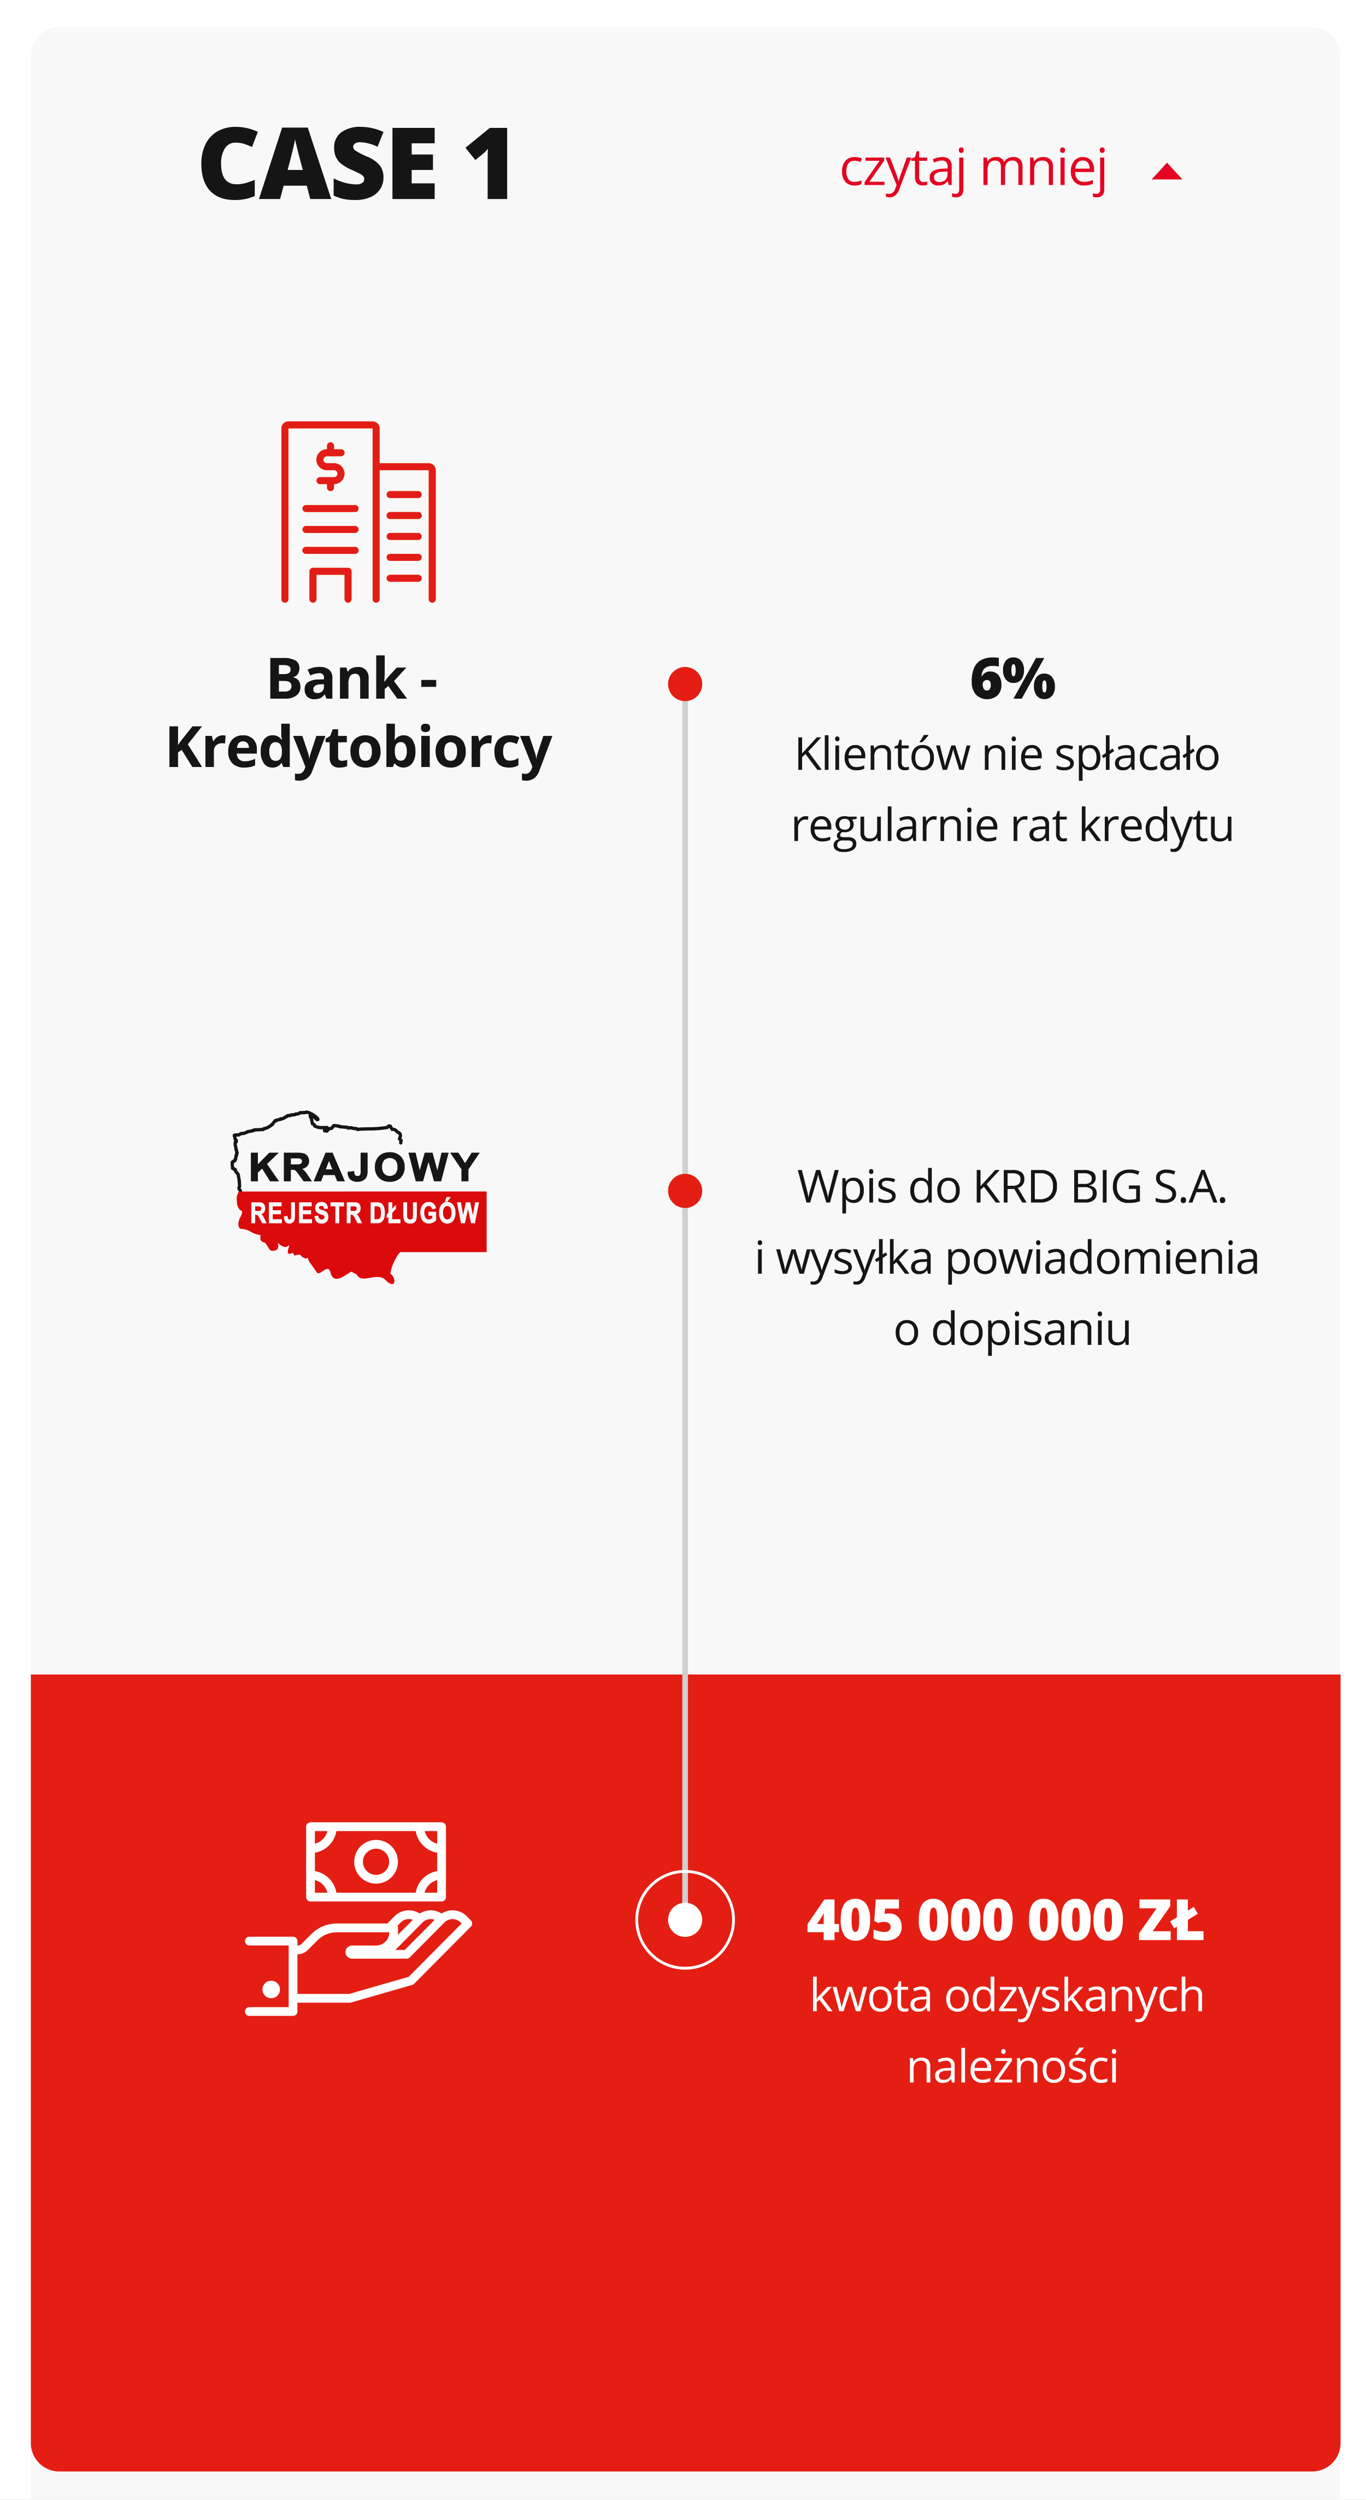 <svg xmlns="http://www.w3.org/2000/svg" xmlns:xlink="http://www.w3.org/1999/xlink" width="480" height="878" viewBox="0 0 480 878">
  <rect x="0" y="0" width="480" height="878" fill="#333333" stroke="none"/>
  <defs>
    <clipPath id="clip-path">
      <rect id="Rectangle_133" data-name="Rectangle 133" width="90.001" height="61" transform="translate(0 0)" fill="none"/>
    </clipPath>
    <clipPath id="clip-path-6">
      <rect id="Rectangle_138" data-name="Rectangle 138" width="79.826" height="68" transform="translate(0 0)" fill="none"/>
    </clipPath>
    <clipPath id="clip-path-7">
      <rect id="Rectangle_139" data-name="Rectangle 139" width="54.235" height="63.667" transform="translate(0 0)" fill="none"/>
    </clipPath>
    <clipPath id="clip-Wsparcie_procesu_windykacji_B2C_CS01_mobile_1">
      <rect width="480" height="878"/>
    </clipPath>
  </defs>
  <g id="Wsparcie_procesu_windykacji_B2C_CS01_mobile_1" data-name="Wsparcie procesu windykacji B2C (CS01) mobile – 1" clip-path="url(#clip-Wsparcie_procesu_windykacji_B2C_CS01_mobile_1)">
    <rect width="480" height="878" fill="#fff"/>
    <path id="Prostokąt_zaokrąglony_2_kopia_5" data-name="Prostokąt zaokrąglony 2 kopia 5" d="M10,0H450a10,10,0,0,1,10,10V925.47a10,10,0,0,1-10,10H10a10,10,0,0,1-10-10V10A10,10,0,0,1,10,0Z" transform="translate(10.84 9.53)" fill="#f8f8f8"/>
    <path id="Path_645" data-name="Path 645" d="M71.962,17.193a4.3,4.3,0,0,0-3.76,1.974,9.532,9.532,0,0,0-1.35,5.443q0,7.212,5.486,7.212a11.235,11.235,0,0,0,3.213-.461,32.144,32.144,0,0,0,3.127-1.111v5.708A17.308,17.308,0,0,1,71.6,37.342q-5.657,0-8.673-3.281t-3.016-9.485a15.132,15.132,0,0,1,1.461-6.819,10.455,10.455,0,0,1,4.2-4.52,12.7,12.7,0,0,1,6.451-1.581,17.772,17.772,0,0,1,7.742,1.76L77.7,18.731a23.25,23.25,0,0,0-2.769-1.094A9.676,9.676,0,0,0,71.962,17.193ZM98.178,37l-1.23-4.683H88.83L87.566,37H80.149L88.3,11.912h9.006L105.561,37ZM95.547,26.78l-1.077-4.1q-.376-1.367-.914-3.538t-.709-3.11q-.154.872-.607,2.871T90.232,26.78ZM123.9,29.412a7.37,7.37,0,0,1-1.179,4.127,7.722,7.722,0,0,1-3.4,2.8,12.606,12.606,0,0,1-5.212,1,21.088,21.088,0,0,1-4.187-.35A15.544,15.544,0,0,1,106.4,35.77V29.754a20.1,20.1,0,0,0,4.016,1.547,14.965,14.965,0,0,0,3.828.555,3.719,3.719,0,0,0,2.2-.521,1.6,1.6,0,0,0,.7-1.342,1.476,1.476,0,0,0-.282-.9,3.283,3.283,0,0,0-.906-.778q-.624-.393-3.324-1.606a15.947,15.947,0,0,1-3.666-2.153,6.611,6.611,0,0,1-1.812-2.393,7.942,7.942,0,0,1-.59-3.2,6.4,6.4,0,0,1,2.512-5.383,11.074,11.074,0,0,1,6.9-1.931A19.374,19.374,0,0,1,123.9,13.45l-2.068,5.212a14.985,14.985,0,0,0-6.05-1.606,3.153,3.153,0,0,0-1.914.461,1.4,1.4,0,0,0-.6,1.145,1.653,1.653,0,0,0,.76,1.316,28.992,28.992,0,0,0,4.127,2.119,11.416,11.416,0,0,1,4.486,3.119A6.774,6.774,0,0,1,123.9,29.412ZM141.9,37H127.062V12.015H141.9v5.417h-8.083v3.931H141.3V26.78h-7.485V31.5H141.9Zm25.465,0h-6.853V23.772q0-2.41.1-4.409a14.656,14.656,0,0,1-1.572,1.606L156.2,23.311,152.7,19l8.579-6.99h6.084Z" transform="translate(10.844 32.901)" fill="#151515"/>
    <path id="Path_646" data-name="Path 646" d="M57.13,6.723h4.443a8.563,8.563,0,0,1,4.409.864,3.008,3.008,0,0,1,1.372,2.749,3.464,3.464,0,0,1-.6,2.1,2.4,2.4,0,0,1-1.6.986v.1a3.145,3.145,0,0,1,1.958,1.133,3.685,3.685,0,0,1,.6,2.207A3.637,3.637,0,0,1,66.3,19.906,6.1,6.1,0,0,1,62.472,21H57.13Zm3.027,5.654h1.758A3.214,3.214,0,0,0,63.7,12a1.421,1.421,0,0,0,.552-1.26,1.261,1.261,0,0,0-.6-1.177,3.86,3.86,0,0,0-1.9-.356H60.157Zm0,2.4V18.5H62.13a2.926,2.926,0,0,0,1.846-.479,1.766,1.766,0,0,0,.6-1.465q0-1.777-2.539-1.777ZM76.866,21l-.576-1.484h-.078a4.4,4.4,0,0,1-1.548,1.313,5,5,0,0,1-2.075.366,3.356,3.356,0,0,1-2.476-.9,3.45,3.45,0,0,1-.9-2.559,2.881,2.881,0,0,1,1.216-2.563,7.045,7.045,0,0,1,3.667-.913l1.895-.059v-.479a1.485,1.485,0,0,0-1.7-1.66,7.743,7.743,0,0,0-3.076.791l-.986-2.012a8.876,8.876,0,0,1,4.18-.986,5.206,5.206,0,0,1,3.369.957,3.537,3.537,0,0,1,1.172,2.91V21Zm-.879-5.059-1.152.039a3.69,3.69,0,0,0-1.934.469,1.472,1.472,0,0,0-.635,1.309q0,1.26,1.445,1.26a2.289,2.289,0,0,0,1.655-.6,2.092,2.092,0,0,0,.62-1.582ZM91.691,21H88.713V14.623a3.063,3.063,0,0,0-.42-1.772,1.528,1.528,0,0,0-1.338-.591,2.011,2.011,0,0,0-1.807.835,5.178,5.178,0,0,0-.557,2.769V21H81.613V10.082h2.275l.4,1.4h.166a3.148,3.148,0,0,1,1.372-1.2,4.672,4.672,0,0,1,1.987-.405,3.818,3.818,0,0,1,2.891,1.03,4.134,4.134,0,0,1,.986,2.974Zm5.528-5.937,1.3-1.66,3.057-3.32h3.359L100.6,14.818,105.2,21H101.76l-3.145-4.424L97.336,17.6V21H94.357V5.8h2.979v6.777l-.156,2.48Zm12.97,1.8V14.418h5.244v2.441ZM33.178,45H29.741L26,38.984l-1.279.918V45H21.694V30.723h3.027v6.533l1.191-1.68,3.867-4.854h3.359l-4.98,6.318Zm7.256-11.123a4.8,4.8,0,0,1,1.006.088l-.225,2.793a3.412,3.412,0,0,0-.879-.1,3.159,3.159,0,0,0-2.222.732,2.648,2.648,0,0,0-.8,2.051V45H34.341V34.082H36.6l.439,1.836h.146a4.1,4.1,0,0,1,1.372-1.479A3.383,3.383,0,0,1,40.435,33.877ZM47.544,36a1.889,1.889,0,0,0-1.484.6,2.78,2.78,0,0,0-.615,1.7h4.18a2.483,2.483,0,0,0-.576-1.7A1.951,1.951,0,0,0,47.544,36Zm.42,9.2a5.635,5.635,0,0,1-4.121-1.455,5.509,5.509,0,0,1-1.484-4.121,6.06,6.06,0,0,1,1.372-4.243,4.886,4.886,0,0,1,3.794-1.5,4.809,4.809,0,0,1,3.6,1.318,4.988,4.988,0,0,1,1.289,3.643v1.445H45.376a2.867,2.867,0,0,0,.752,1.982,2.646,2.646,0,0,0,1.973.713,8.189,8.189,0,0,0,1.865-.205,9.333,9.333,0,0,0,1.836-.654v2.3a6.994,6.994,0,0,1-1.67.581A10.529,10.529,0,0,1,47.964,45.2Zm9.932,0A3.546,3.546,0,0,1,54.874,43.7a6.869,6.869,0,0,1-1.1-4.141,6.876,6.876,0,0,1,1.118-4.185,3.632,3.632,0,0,1,3.081-1.5,3.562,3.562,0,0,1,3.145,1.6h.1a12.177,12.177,0,0,1-.225-2.178V29.8H63.98V45H61.7l-.576-1.416h-.127A3.408,3.408,0,0,1,57.9,45.2Zm1.045-2.373a2.018,2.018,0,0,0,1.675-.664A3.863,3.863,0,0,0,61.2,39.9V39.58a4.464,4.464,0,0,0-.542-2.52,2.013,2.013,0,0,0-1.763-.762,1.748,1.748,0,0,0-1.548.845,4.507,4.507,0,0,0-.552,2.456,4.271,4.271,0,0,0,.557,2.417A1.819,1.819,0,0,0,58.941,42.822Zm6.192-8.74h3.262l2.061,6.143a8.523,8.523,0,0,1,.361,1.895h.059a8.372,8.372,0,0,1,.42-1.895l2.021-6.143H76.51L71.891,46.4a5.332,5.332,0,0,1-1.812,2.559,4.572,4.572,0,0,1-2.749.85,6.913,6.913,0,0,1-1.514-.166V47.275a5.091,5.091,0,0,0,1.172.127,2.116,2.116,0,0,0,1.382-.483,3.134,3.134,0,0,0,.923-1.46l.176-.537Zm17.139,8.74a6.457,6.457,0,0,0,1.875-.342V44.7a6.685,6.685,0,0,1-2.734.5,3.347,3.347,0,0,1-2.6-.9,3.932,3.932,0,0,1-.815-2.71V36.318H76.569v-1.26l1.641-1,.859-2.3h1.9v2.324H84.03v2.236H80.973v5.264a1.163,1.163,0,0,0,.356.938A1.406,1.406,0,0,0,82.272,42.822Zm6.055-3.3a4.582,4.582,0,0,0,.532,2.451,1.9,1.9,0,0,0,1.733.83,1.873,1.873,0,0,0,1.714-.825,4.648,4.648,0,0,0,.522-2.456A4.51,4.51,0,0,0,92.3,37.09a2.242,2.242,0,0,0-3.447,0A4.506,4.506,0,0,0,88.327,39.521Zm7.549,0a5.867,5.867,0,0,1-1.406,4.17,5.1,5.1,0,0,1-3.916,1.5,5.478,5.478,0,0,1-2.773-.688,4.581,4.581,0,0,1-1.846-1.978,6.645,6.645,0,0,1-.645-3.008,5.835,5.835,0,0,1,1.4-4.16,5.128,5.128,0,0,1,3.926-1.484,5.509,5.509,0,0,1,2.773.684,4.563,4.563,0,0,1,1.846,1.963A6.584,6.584,0,0,1,95.876,39.521Zm8.135-5.645a3.532,3.532,0,0,1,3.027,1.509,6.923,6.923,0,0,1,1.094,4.136A6.8,6.8,0,0,1,107,43.711a3.939,3.939,0,0,1-6.089.088h-.205l-.5,1.2H97.937V29.8h2.979V33.34q0,.674-.117,2.158h.117A3.446,3.446,0,0,1,104.011,33.877Zm-.957,2.383a1.881,1.881,0,0,0-1.611.679,3.9,3.9,0,0,0-.527,2.241V39.5a4.6,4.6,0,0,0,.522,2.52,1.865,1.865,0,0,0,1.655.762,1.661,1.661,0,0,0,1.46-.845,4.572,4.572,0,0,0,.542-2.456,4.332,4.332,0,0,0-.547-2.417A1.715,1.715,0,0,0,103.054,36.26Zm7.012-5q0-1.455,1.621-1.455t1.621,1.455a1.419,1.419,0,0,1-.405,1.079,1.7,1.7,0,0,1-1.216.386Q110.066,32.725,110.066,31.26ZM113.172,45h-2.979V34.082h2.979Zm5.1-5.479a4.582,4.582,0,0,0,.532,2.451,1.9,1.9,0,0,0,1.733.83,1.873,1.873,0,0,0,1.714-.825,4.648,4.648,0,0,0,.522-2.456,4.51,4.51,0,0,0-.527-2.432,2.242,2.242,0,0,0-3.447,0A4.506,4.506,0,0,0,118.27,39.521Zm7.549,0a5.867,5.867,0,0,1-1.406,4.17,5.1,5.1,0,0,1-3.916,1.5,5.478,5.478,0,0,1-2.773-.688,4.581,4.581,0,0,1-1.846-1.978,6.645,6.645,0,0,1-.645-3.008,5.835,5.835,0,0,1,1.4-4.16,5.128,5.128,0,0,1,3.926-1.484,5.509,5.509,0,0,1,2.773.684,4.563,4.563,0,0,1,1.846,1.963A6.584,6.584,0,0,1,125.819,39.521Zm8.155-5.645a4.8,4.8,0,0,1,1.006.088l-.225,2.793a3.412,3.412,0,0,0-.879-.1,3.159,3.159,0,0,0-2.222.732,2.648,2.648,0,0,0-.8,2.051V45H127.88V34.082h2.256l.439,1.836h.146a4.1,4.1,0,0,1,1.372-1.479A3.383,3.383,0,0,1,133.973,33.877ZM141,45.2q-5.1,0-5.1-5.6a5.969,5.969,0,0,1,1.387-4.253,5.2,5.2,0,0,1,3.975-1.47,7.577,7.577,0,0,1,3.4.742l-.879,2.3q-.7-.283-1.309-.464a4.216,4.216,0,0,0-1.211-.181q-2.324,0-2.324,3.3,0,3.2,2.324,3.2a5.3,5.3,0,0,0,1.592-.229,5.747,5.747,0,0,0,1.465-.718v2.549a4.8,4.8,0,0,1-1.46.635A8.21,8.21,0,0,1,141,45.2Zm3.887-11.113h3.262l2.061,6.143a8.523,8.523,0,0,1,.361,1.895h.059a8.372,8.372,0,0,1,.42-1.895l2.021-6.143h3.193L151.64,46.4a5.332,5.332,0,0,1-1.812,2.559,4.572,4.572,0,0,1-2.749.85,6.913,6.913,0,0,1-1.514-.166V47.275a5.092,5.092,0,0,0,1.172.127,2.116,2.116,0,0,0,1.382-.483,3.134,3.134,0,0,0,.923-1.46l.176-.537Z" transform="translate(37.844 224.374)" fill="#151515"/>
    <path id="Path_647" data-name="Path 647" d="M83.214,14.965a11.635,11.635,0,0,1,.854-4.839A5.653,5.653,0,0,1,86.588,7.4a8.717,8.717,0,0,1,4.106-.879,14.6,14.6,0,0,1,2.031.166V9.7a11.363,11.363,0,0,0-2.119-.186,4.207,4.207,0,0,0-2.881.85,3.81,3.81,0,0,0-1.035,2.773h.117a2.966,2.966,0,0,1,2.822-1.66A3.679,3.679,0,0,1,92.584,12.7a5.084,5.084,0,0,1,1.05,3.413,5.1,5.1,0,0,1-1.328,3.716,5.657,5.657,0,0,1-7.666-.278A6.774,6.774,0,0,1,83.214,14.965Zm5.293,3.174a1.241,1.241,0,0,0,1-.464,2.3,2.3,0,0,0,.386-1.479q0-1.738-1.348-1.738a1.4,1.4,0,0,0-1.079.449A1.553,1.553,0,0,0,87.052,16a2.72,2.72,0,0,0,.4,1.538A1.217,1.217,0,0,0,88.507,18.139ZM97.15,11.02a5.07,5.07,0,0,0,.186,1.621q.186.5.557.5t.552-.488a5.187,5.187,0,0,0,.181-1.631A5.2,5.2,0,0,0,98.444,9.4q-.181-.5-.552-.5t-.562.508A5.212,5.212,0,0,0,97.15,11.02Zm4.424-.039a5.1,5.1,0,0,1-.967,3.325,3.362,3.362,0,0,1-2.754,1.177,3.239,3.239,0,0,1-2.661-1.216,5.082,5.082,0,0,1-.981-3.286,5.059,5.059,0,0,1,.957-3.306,3.291,3.291,0,0,1,2.686-1.157,3.357,3.357,0,0,1,2.715,1.2A4.922,4.922,0,0,1,101.573,10.98Zm7.119-4.258L100.773,21h-2.9l7.92-14.277Zm-.684,9.98a5.07,5.07,0,0,0,.186,1.621q.186.5.557.5.42,0,.581-.571a5.922,5.922,0,0,0,.161-1.548,5.922,5.922,0,0,0-.161-1.548q-.161-.571-.581-.571-.381,0-.562.508A5.212,5.212,0,0,0,108.009,16.7Zm4.424-.039a5.07,5.07,0,0,1-.972,3.315,3.365,3.365,0,0,1-2.749,1.177,3.239,3.239,0,0,1-2.661-1.216,5.066,5.066,0,0,1-.981-3.276,5.059,5.059,0,0,1,.957-3.306,3.291,3.291,0,0,1,2.686-1.157,3.357,3.357,0,0,1,2.715,1.2A4.922,4.922,0,0,1,112.433,16.664ZM30.524,46H28.962L24.8,40.461l-1.2,1.063V46H22.274V34.578H23.6v5.664l5.18-5.664h1.57l-4.594,4.961Zm2.352,0h-1.3V33.844h1.3ZM36.6,46h-1.3V37.438h1.3ZM35.2,35.117a.861.861,0,0,1,.219-.652.81.81,0,0,1,1.086,0,.846.846,0,0,1,.227.648.859.859,0,0,1-.227.652.794.794,0,0,1-1.086,0A.877.877,0,0,1,35.2,35.117ZM42.65,46.156a3.934,3.934,0,0,1-3-1.156,4.476,4.476,0,0,1-1.1-3.211,4.964,4.964,0,0,1,1.02-3.289,3.387,3.387,0,0,1,2.738-1.219,3.229,3.229,0,0,1,2.547,1.059,4.057,4.057,0,0,1,.938,2.793v.82H39.9a3.394,3.394,0,0,0,.762,2.289,2.635,2.635,0,0,0,2.035.781,6.9,6.9,0,0,0,2.734-.578V45.6a6.863,6.863,0,0,1-1.3.426A7.31,7.31,0,0,1,42.65,46.156ZM42.3,38.367a2.118,2.118,0,0,0-1.645.672,3.1,3.1,0,0,0-.723,1.859h4.477a2.851,2.851,0,0,0-.547-1.879A1.925,1.925,0,0,0,42.3,38.367ZM53.549,46V40.461a2.235,2.235,0,0,0-.477-1.562,1.941,1.941,0,0,0-1.492-.516,2.461,2.461,0,0,0-1.969.727,3.668,3.668,0,0,0-.625,2.4V46h-1.3V37.438h1.055l.211,1.172h.063a2.648,2.648,0,0,1,1.117-.98,3.63,3.63,0,0,1,1.6-.348,3.252,3.252,0,0,1,2.328.746,3.175,3.175,0,0,1,.781,2.387V46Zm6.407-.914a4.236,4.236,0,0,0,.664-.051,4.3,4.3,0,0,0,.508-.105v.992a2.371,2.371,0,0,1-.621.168,4.664,4.664,0,0,1-.738.066q-2.484,0-2.484-2.617V38.445H56.057V37.82l1.227-.539.547-1.828h.75v1.984h2.484v1.008H58.58v5.039a1.734,1.734,0,0,0,.367,1.188A1.278,1.278,0,0,0,59.955,45.086Zm9.953-3.375a4.724,4.724,0,0,1-1.055,3.27,3.714,3.714,0,0,1-2.914,1.176,3.86,3.86,0,0,1-2.039-.539,3.558,3.558,0,0,1-1.375-1.547,5.391,5.391,0,0,1-.484-2.359,4.716,4.716,0,0,1,1.047-3.262,3.7,3.7,0,0,1,2.906-1.168,3.622,3.622,0,0,1,2.855,1.2A4.7,4.7,0,0,1,69.909,41.711Zm-6.523,0a4.064,4.064,0,0,0,.656,2.5,2.6,2.6,0,0,0,3.863,0,4.043,4.043,0,0,0,.66-2.5,3.978,3.978,0,0,0-.66-2.48,2.32,2.32,0,0,0-1.949-.848,2.283,2.283,0,0,0-1.922.836A4.023,4.023,0,0,0,63.385,41.711Zm1.5-5.6q.375-.484.809-1.172a13.41,13.41,0,0,0,.684-1.2h1.578v.164a14.473,14.473,0,0,1-2.2,2.4h-.867ZM78.854,46l-1.57-5.023q-.148-.461-.555-2.094h-.062q-.313,1.367-.547,2.109L74.5,46H73l-2.336-8.562h1.359l1.262,4.914a19.909,19.909,0,0,1,.5,2.273h.063q.086-.445.277-1.152t.332-1.121l1.57-4.914h1.406l1.531,4.914a16.586,16.586,0,0,1,.594,2.258h.063a8.281,8.281,0,0,1,.168-.867q.137-.586,1.629-6.3h1.344L80.393,46Zm14.829,0V40.461a2.235,2.235,0,0,0-.477-1.562,1.941,1.941,0,0,0-1.492-.516,2.461,2.461,0,0,0-1.969.727,3.668,3.668,0,0,0-.625,2.4V46h-1.3V37.438h1.055l.211,1.172h.063a2.648,2.648,0,0,1,1.117-.98,3.63,3.63,0,0,1,1.6-.348,3.252,3.252,0,0,1,2.328.746,3.175,3.175,0,0,1,.781,2.387V46Zm4.938,0h-1.3V37.438h1.3ZM97.215,35.117a.861.861,0,0,1,.219-.652.81.81,0,0,1,1.086,0,.846.846,0,0,1,.227.648.859.859,0,0,1-.227.652.794.794,0,0,1-1.086,0A.877.877,0,0,1,97.215,35.117Zm7.453,11.039a3.934,3.934,0,0,1-3-1.156,4.476,4.476,0,0,1-1.1-3.211,4.964,4.964,0,0,1,1.02-3.289,3.387,3.387,0,0,1,2.738-1.219,3.229,3.229,0,0,1,2.547,1.059,4.057,4.057,0,0,1,.938,2.793v.82h-5.9a3.394,3.394,0,0,0,.762,2.289,2.635,2.635,0,0,0,2.035.781,6.9,6.9,0,0,0,2.734-.578V45.6a6.863,6.863,0,0,1-1.3.426A7.31,7.31,0,0,1,104.668,46.156Zm-.352-7.789a2.118,2.118,0,0,0-1.645.672,3.1,3.1,0,0,0-.723,1.859h4.477a2.851,2.851,0,0,0-.547-1.879A1.925,1.925,0,0,0,104.317,38.367Zm14.751,5.3a2.145,2.145,0,0,1-.891,1.844,4.186,4.186,0,0,1-2.5.648,5.436,5.436,0,0,1-2.656-.539v-1.2a6.424,6.424,0,0,0,1.324.492,5.53,5.53,0,0,0,1.363.18,3.092,3.092,0,0,0,1.563-.324,1.116,1.116,0,0,0,.113-1.844,6.82,6.82,0,0,0-1.691-.84,9.172,9.172,0,0,1-1.7-.777,2.321,2.321,0,0,1-.75-.754A1.966,1.966,0,0,1,113,39.539a1.921,1.921,0,0,1,.852-1.652,3.968,3.968,0,0,1,2.336-.605,6.835,6.835,0,0,1,2.7.563l-.461,1.055a6.2,6.2,0,0,0-2.336-.531,2.688,2.688,0,0,0-1.391.289.894.894,0,0,0-.469.8.971.971,0,0,0,.176.586,1.735,1.735,0,0,0,.566.461,12.658,12.658,0,0,0,1.5.633,5.6,5.6,0,0,1,2.059,1.117A1.97,1.97,0,0,1,119.067,43.664Zm5.774,2.492a3.706,3.706,0,0,1-1.527-.309,2.872,2.872,0,0,1-1.16-.949h-.094a11.485,11.485,0,0,1,.094,1.422v3.523h-1.3V37.438h1.055l.18,1.172h.063a3.012,3.012,0,0,1,1.164-1.016,3.539,3.539,0,0,1,1.523-.312,3.165,3.165,0,0,1,2.629,1.164,5.125,5.125,0,0,1,.926,3.266,5.1,5.1,0,0,1-.941,3.277A3.17,3.17,0,0,1,124.841,46.156Zm-.187-7.773a2.3,2.3,0,0,0-1.9.727,3.739,3.739,0,0,0-.6,2.313v.289a4.285,4.285,0,0,0,.6,2.582,2.288,2.288,0,0,0,1.93.777,2.007,2.007,0,0,0,1.738-.9,4.26,4.26,0,0,0,.629-2.477,4.1,4.1,0,0,0-.629-2.457A2.069,2.069,0,0,0,124.653,38.383Zm6.985.867,1.07-.734.563.875-1.633,1.1V46h-1.3V41.344l-.859.563-.547-.883,1.406-.93v-6.25h1.3ZM139.467,46l-.258-1.219h-.062a3.6,3.6,0,0,1-1.277,1.09,3.893,3.893,0,0,1-1.59.285,2.86,2.86,0,0,1-2-.656,2.394,2.394,0,0,1-.723-1.867q0-2.594,4.148-2.719l1.453-.047v-.531a2.171,2.171,0,0,0-.434-1.488,1.783,1.783,0,0,0-1.387-.48,5.65,5.65,0,0,0-2.422.656l-.4-.992a6.094,6.094,0,0,1,1.387-.539,6.006,6.006,0,0,1,1.512-.2,3.262,3.262,0,0,1,2.27.68,2.837,2.837,0,0,1,.738,2.18V46Zm-2.93-.914a2.632,2.632,0,0,0,1.9-.664,2.457,2.457,0,0,0,.691-1.859v-.773l-1.3.055a4.717,4.717,0,0,0-2.23.48,1.449,1.449,0,0,0-.684,1.324,1.336,1.336,0,0,0,.426,1.07A1.767,1.767,0,0,0,136.537,45.086Zm9.664,1.07a3.654,3.654,0,0,1-2.879-1.145,4.707,4.707,0,0,1-1.02-3.238,4.853,4.853,0,0,1,1.035-3.32,3.727,3.727,0,0,1,2.949-1.172,5.852,5.852,0,0,1,1.234.133,4.066,4.066,0,0,1,.969.313l-.4,1.1a6.1,6.1,0,0,0-.937-.285,4.186,4.186,0,0,0-.9-.113q-2.609,0-2.609,3.328a3.963,3.963,0,0,0,.637,2.422,2.215,2.215,0,0,0,1.887.844,5.769,5.769,0,0,0,2.2-.461v1.148A4.679,4.679,0,0,1,146.2,46.156ZM155.342,46l-.258-1.219h-.062a3.6,3.6,0,0,1-1.277,1.09,3.893,3.893,0,0,1-1.59.285,2.86,2.86,0,0,1-2-.656,2.394,2.394,0,0,1-.723-1.867q0-2.594,4.148-2.719l1.453-.047v-.531a2.171,2.171,0,0,0-.434-1.488,1.783,1.783,0,0,0-1.387-.48,5.65,5.65,0,0,0-2.422.656l-.4-.992a6.094,6.094,0,0,1,1.387-.539,6.006,6.006,0,0,1,1.512-.2,3.262,3.262,0,0,1,2.27.68,2.837,2.837,0,0,1,.738,2.18V46Zm-2.93-.914a2.632,2.632,0,0,0,1.9-.664,2.457,2.457,0,0,0,.691-1.859v-.773l-1.3.055a4.717,4.717,0,0,0-2.23.48,1.449,1.449,0,0,0-.684,1.324,1.336,1.336,0,0,0,.426,1.07A1.767,1.767,0,0,0,152.413,45.086Zm7.539-5.836,1.07-.734.563.875-1.633,1.1V46h-1.3V41.344l-.859.563-.547-.883,1.406-.93v-6.25h1.3Zm9.953,2.461a4.724,4.724,0,0,1-1.055,3.27,3.714,3.714,0,0,1-2.914,1.176,3.86,3.86,0,0,1-2.039-.539,3.558,3.558,0,0,1-1.375-1.547,5.391,5.391,0,0,1-.484-2.359,4.716,4.716,0,0,1,1.047-3.262,3.7,3.7,0,0,1,2.906-1.168,3.622,3.622,0,0,1,2.855,1.2A4.7,4.7,0,0,1,169.905,41.711Zm-6.523,0a4.064,4.064,0,0,0,.656,2.5,2.6,2.6,0,0,0,3.863,0,4.043,4.043,0,0,0,.66-2.5,3.978,3.978,0,0,0-.66-2.48,2.32,2.32,0,0,0-1.949-.848,2.283,2.283,0,0,0-1.922.836A4.023,4.023,0,0,0,163.382,41.711ZM24.79,62.281a5.075,5.075,0,0,1,1.023.094l-.18,1.2a4.418,4.418,0,0,0-.937-.117,2.282,2.282,0,0,0-1.777.844,3.077,3.077,0,0,0-.738,2.1V71h-1.3V62.438h1.07l.148,1.586h.063a3.764,3.764,0,0,1,1.148-1.289A2.585,2.585,0,0,1,24.79,62.281Zm5.922,8.875a3.934,3.934,0,0,1-3-1.156,4.476,4.476,0,0,1-1.1-3.211,4.964,4.964,0,0,1,1.02-3.289,3.387,3.387,0,0,1,2.738-1.219,3.229,3.229,0,0,1,2.547,1.059,4.057,4.057,0,0,1,.938,2.793v.82h-5.9a3.394,3.394,0,0,0,.762,2.289,2.634,2.634,0,0,0,2.035.781,6.9,6.9,0,0,0,2.734-.578V70.6a6.863,6.863,0,0,1-1.3.426A7.31,7.31,0,0,1,30.712,71.156Zm-.352-7.789a2.118,2.118,0,0,0-1.645.672,3.1,3.1,0,0,0-.723,1.859H32.47a2.851,2.851,0,0,0-.547-1.879A1.925,1.925,0,0,0,30.36,63.367Zm12.4-.93v.82l-1.586.188a2.785,2.785,0,0,1,.563,1.711,2.531,2.531,0,0,1-.859,2.008,3.467,3.467,0,0,1-2.359.75,3.929,3.929,0,0,1-.719-.062,1.276,1.276,0,0,0-.828,1.1.56.56,0,0,0,.289.52,2.112,2.112,0,0,0,.992.168h1.516a3.394,3.394,0,0,1,2.137.586,2.036,2.036,0,0,1,.746,1.7A2.431,2.431,0,0,1,41.509,74.1a6.1,6.1,0,0,1-3.328.746,4.547,4.547,0,0,1-2.59-.625,2.018,2.018,0,0,1-.91-1.766,1.983,1.983,0,0,1,.5-1.352,2.546,2.546,0,0,1,1.406-.773,1.357,1.357,0,0,1-.551-.461,1.22,1.22,0,0,1-.223-.727,1.379,1.379,0,0,1,.25-.82,2.628,2.628,0,0,1,.789-.68,2.313,2.313,0,0,1-1.082-.93,2.732,2.732,0,0,1-.418-1.5,2.771,2.771,0,0,1,.844-2.168,3.445,3.445,0,0,1,2.391-.762,4.347,4.347,0,0,1,1.211.156Zm-6.828,10a1.162,1.162,0,0,0,.586,1.055,3.234,3.234,0,0,0,1.68.359,4.687,4.687,0,0,0,2.418-.488,1.5,1.5,0,0,0,.785-1.324,1.048,1.048,0,0,0-.43-.965,3.337,3.337,0,0,0-1.617-.27H37.8a2.048,2.048,0,0,0-1.375.422A1.507,1.507,0,0,0,35.931,72.438Zm.7-7.258a1.743,1.743,0,0,0,.508,1.359A2.028,2.028,0,0,0,38.556,67a1.654,1.654,0,0,0,1.9-1.844,1.7,1.7,0,0,0-1.922-1.93,1.9,1.9,0,0,0-1.406.492A1.982,1.982,0,0,0,36.634,65.18Zm8.782-2.742v5.555a2.235,2.235,0,0,0,.477,1.563,1.941,1.941,0,0,0,1.492.516,2.435,2.435,0,0,0,1.965-.734,3.7,3.7,0,0,0,.621-2.4v-4.5h1.3V71H50.2l-.187-1.148h-.07a2.585,2.585,0,0,1-1.105.969,3.716,3.716,0,0,1-1.613.336,3.273,3.273,0,0,1-2.34-.742,3.159,3.159,0,0,1-.777-2.375v-5.6ZM54.994,71H53.7V58.844h1.3Zm7.7,0-.258-1.219h-.062a3.6,3.6,0,0,1-1.277,1.09,3.893,3.893,0,0,1-1.59.285,2.86,2.86,0,0,1-2-.656,2.394,2.394,0,0,1-.723-1.867q0-2.594,4.148-2.719l1.453-.047v-.531a2.171,2.171,0,0,0-.434-1.488,1.783,1.783,0,0,0-1.387-.48,5.65,5.65,0,0,0-2.422.656l-.4-.992a6.094,6.094,0,0,1,1.387-.539,6.006,6.006,0,0,1,1.512-.2,3.262,3.262,0,0,1,2.27.68,2.837,2.837,0,0,1,.738,2.18V71Zm-2.93-.914a2.632,2.632,0,0,0,1.9-.664,2.457,2.457,0,0,0,.691-1.859v-.773l-1.3.055a4.717,4.717,0,0,0-2.23.48,1.449,1.449,0,0,0-.684,1.324,1.336,1.336,0,0,0,.426,1.07A1.767,1.767,0,0,0,59.76,70.086Zm10.149-7.8a5.075,5.075,0,0,1,1.023.094l-.18,1.2a4.418,4.418,0,0,0-.937-.117,2.282,2.282,0,0,0-1.777.844,3.077,3.077,0,0,0-.738,2.1V71H66V62.438h1.07l.148,1.586h.063a3.764,3.764,0,0,1,1.148-1.289A2.585,2.585,0,0,1,69.909,62.281ZM78.073,71V65.461A2.235,2.235,0,0,0,77.6,63.9a1.941,1.941,0,0,0-1.492-.516,2.461,2.461,0,0,0-1.969.727,3.668,3.668,0,0,0-.625,2.4V71h-1.3V62.438h1.055l.211,1.172h.063a2.648,2.648,0,0,1,1.117-.98,3.63,3.63,0,0,1,1.6-.348,3.252,3.252,0,0,1,2.328.746,3.175,3.175,0,0,1,.781,2.387V71Zm4.938,0h-1.3V62.438h1.3ZM81.6,60.117a.861.861,0,0,1,.219-.652.81.81,0,0,1,1.086,0,.846.846,0,0,1,.227.648.859.859,0,0,1-.227.652.794.794,0,0,1-1.086,0A.877.877,0,0,1,81.6,60.117Zm7.453,11.039a3.934,3.934,0,0,1-3-1.156,4.476,4.476,0,0,1-1.1-3.211,4.964,4.964,0,0,1,1.02-3.289,3.387,3.387,0,0,1,2.738-1.219,3.229,3.229,0,0,1,2.547,1.059,4.057,4.057,0,0,1,.938,2.793v.82h-5.9a3.394,3.394,0,0,0,.762,2.289,2.634,2.634,0,0,0,2.035.781,6.9,6.9,0,0,0,2.734-.578V70.6a6.863,6.863,0,0,1-1.3.426A7.31,7.31,0,0,1,89.058,71.156Zm-.352-7.789a2.118,2.118,0,0,0-1.645.672,3.1,3.1,0,0,0-.723,1.859h4.477a2.851,2.851,0,0,0-.547-1.879A1.925,1.925,0,0,0,88.707,63.367Zm13.133-1.086a5.075,5.075,0,0,1,1.023.094l-.18,1.2a4.418,4.418,0,0,0-.937-.117,2.282,2.282,0,0,0-1.777.844,3.077,3.077,0,0,0-.738,2.1V71h-1.3V62.438H99l.148,1.586h.063a3.764,3.764,0,0,1,1.148-1.289A2.585,2.585,0,0,1,101.84,62.281ZM109.411,71l-.258-1.219h-.062a3.6,3.6,0,0,1-1.277,1.09,3.893,3.893,0,0,1-1.59.285,2.86,2.86,0,0,1-2-.656,2.394,2.394,0,0,1-.723-1.867q0-2.594,4.148-2.719l1.453-.047v-.531a2.171,2.171,0,0,0-.434-1.488,1.783,1.783,0,0,0-1.387-.48,5.65,5.65,0,0,0-2.422.656l-.4-.992a6.094,6.094,0,0,1,1.387-.539,6.006,6.006,0,0,1,1.512-.2,3.262,3.262,0,0,1,2.27.68,2.837,2.837,0,0,1,.738,2.18V71Zm-2.93-.914a2.632,2.632,0,0,0,1.9-.664,2.457,2.457,0,0,0,.691-1.859v-.773l-1.3.055a4.717,4.717,0,0,0-2.23.48,1.449,1.449,0,0,0-.684,1.324,1.336,1.336,0,0,0,.426,1.07A1.767,1.767,0,0,0,106.481,70.086Zm9.008,0a4.237,4.237,0,0,0,.664-.051,4.3,4.3,0,0,0,.508-.105v.992a2.371,2.371,0,0,1-.621.168,4.664,4.664,0,0,1-.738.066q-2.484,0-2.484-2.617V63.445h-1.227V62.82l1.227-.539.547-1.828h.75v1.984H116.6v1.008h-2.484v5.039a1.734,1.734,0,0,0,.367,1.188A1.278,1.278,0,0,0,115.489,70.086Zm7.68-3.469a15.251,15.251,0,0,1,1.023-1.25l2.766-2.93H128.5l-3.469,3.648L128.74,71h-1.57l-3.023-4.047-.977.844V71h-1.281V58.844h1.281v6.445q0,.43-.062,1.328Zm10.7-4.336a5.075,5.075,0,0,1,1.023.094l-.18,1.2a4.418,4.418,0,0,0-.937-.117A2.282,2.282,0,0,0,132,64.3a3.077,3.077,0,0,0-.738,2.1V71h-1.3V62.438h1.07l.148,1.586h.063a3.764,3.764,0,0,1,1.148-1.289A2.585,2.585,0,0,1,133.873,62.281Zm5.922,8.875a3.934,3.934,0,0,1-3-1.156,4.476,4.476,0,0,1-1.1-3.211,4.964,4.964,0,0,1,1.02-3.289,3.387,3.387,0,0,1,2.738-1.219,3.229,3.229,0,0,1,2.547,1.059,4.057,4.057,0,0,1,.938,2.793v.82h-5.9a3.394,3.394,0,0,0,.762,2.289,2.634,2.634,0,0,0,2.035.781,6.9,6.9,0,0,0,2.734-.578V70.6a6.863,6.863,0,0,1-1.3.426A7.31,7.31,0,0,1,139.8,71.156Zm-.352-7.789a2.118,2.118,0,0,0-1.645.672,3.1,3.1,0,0,0-.723,1.859h4.477a2.851,2.851,0,0,0-.547-1.879A1.925,1.925,0,0,0,139.443,63.367Zm11.219,6.484h-.07a3.047,3.047,0,0,1-2.687,1.3,3.179,3.179,0,0,1-2.613-1.148,5.055,5.055,0,0,1-.934-3.266,5.14,5.14,0,0,1,.938-3.289,3.155,3.155,0,0,1,2.609-1.172,3.114,3.114,0,0,1,2.672,1.266h.1l-.055-.617-.031-.6V58.844h1.3V71h-1.055Zm-2.594.219a2.361,2.361,0,0,0,1.926-.723,3.652,3.652,0,0,0,.6-2.332v-.273a4.3,4.3,0,0,0-.605-2.6,2.3,2.3,0,0,0-1.934-.777,1.985,1.985,0,0,0-1.746.887,4.409,4.409,0,0,0-.605,2.5,4.227,4.227,0,0,0,.6,2.477A2.037,2.037,0,0,0,148.069,70.07Zm4.891-7.633h1.391l1.875,4.883a18.573,18.573,0,0,1,.766,2.414h.063q.1-.4.426-1.363t2.121-5.934h1.391l-3.68,9.75a4.864,4.864,0,0,1-1.277,2.051,2.716,2.716,0,0,1-1.793.605,5.218,5.218,0,0,1-1.172-.133V73.672a4.52,4.52,0,0,0,.961.094,1.981,1.981,0,0,0,1.906-1.5l.477-1.219Zm11.867,7.648a4.237,4.237,0,0,0,.664-.051A4.3,4.3,0,0,0,166,69.93v.992a2.371,2.371,0,0,1-.621.168,4.664,4.664,0,0,1-.738.066q-2.484,0-2.484-2.617V63.445h-1.227V62.82l1.227-.539.547-1.828h.75v1.984h2.484v1.008h-2.484v5.039a1.733,1.733,0,0,0,.367,1.188A1.278,1.278,0,0,0,164.827,70.086Zm3.782-7.648v5.555a2.235,2.235,0,0,0,.477,1.563,1.941,1.941,0,0,0,1.492.516,2.435,2.435,0,0,0,1.965-.734,3.7,3.7,0,0,0,.621-2.4v-4.5h1.3V71h-1.07l-.187-1.148h-.07a2.585,2.585,0,0,1-1.105.969,3.716,3.716,0,0,1-1.613.336,3.273,3.273,0,0,1-2.34-.742,3.159,3.159,0,0,1-.777-2.375v-5.6Z" transform="translate(258.25 224.374)" fill="#151515"/>
    <g id="Inteligentny_obiekt_wektorowy" data-name="Inteligentny obiekt wektorowy" transform="translate(81 390)">
      <g id="Group_282" data-name="Group 282">
        <g id="Group_281" data-name="Group 281" clip-path="url(#clip-path)">
          <path id="Path_429" data-name="Path 429" d="M3.526,28.985a.578.578,0,0,1-.563-.472,1.132,1.132,0,0,0-.168-.28A1.45,1.45,0,0,1,2.617,26.5c-.012-.144-.024-.33-.039-.541a18.409,18.409,0,0,0-.244-2.284.58.58,0,0,1-.107-.348c0-.64-.139-.774-.358-.978a1.719,1.719,0,0,1-.548-.8.6.6,0,0,1-.236-.407L.9,21.079a.6.6,0,0,1-.227-.161h0a.582.582,0,0,1-.521-.541L0,18.309a.589.589,0,0,1,.2-.484.6.6,0,0,1,.273-.3.575.575,0,0,1,.339-.184.584.584,0,0,1,.231-.191.582.582,0,0,1,.227-.454c.012-.084.024-.164.039-.246a2.725,2.725,0,0,0,.049-.621.587.587,0,0,1,.161-.427.53.53,0,0,1,.066-.062l.012-.261a.544.544,0,0,1,.049-.209.539.539,0,0,1-.056-.2L1.547,14.2a.588.588,0,0,1-.195-.487,2.919,2.919,0,0,0-.129-.968,3.317,3.317,0,0,1-.1-1.666.585.585,0,0,1,.183-.308.567.567,0,0,1-.093-.164A4.914,4.914,0,0,1,.941,9.4a.581.581,0,0,1-.168-.412v-.28a.58.58,0,0,1,.475-.573L2.032,8a.419.419,0,0,1,.1-.01h.7a2.179,2.179,0,0,1,1.477-.5c.307-.012.448-.022.6-.149A.555.555,0,0,1,5.227,7.2c.032,0,.034,0,.1-.04a1.945,1.945,0,0,1,.275-.114.575.575,0,0,1,.378-.2c.244-.025.465-.065.692-.1.207-.037.414-.074.636-.1a.562.562,0,0,1,.344-.164l.219-.022a.571.571,0,0,1,.417-.213c.475-.022.943-.04,1.408-.057s.931-.035,1.384-.057a.579.579,0,0,1,.395-.251,5.117,5.117,0,0,0,2.408-1.117.484.484,0,0,1,.122-.077l.027-.012a.561.561,0,0,1,.288-.271.534.534,0,0,1,.129-.139,1.859,1.859,0,0,1,.453-.6.984.984,0,0,0,.246-.308A.568.568,0,0,1,15.632,3l.188-.015a.57.57,0,0,1,.368-.186,3.223,3.223,0,0,0,.524-.1c.127-.032.263-.067.414-.1a.566.566,0,0,1,.446-.228c.609-.01.694-.074.838-.179a2.5,2.5,0,0,1,.536-.305.594.594,0,0,1,.373-.253l.061-.012a.581.581,0,0,1,.429-.238.563.563,0,0,1,.38-.169l.6-.027a.552.552,0,0,1,.361-.171L22.479.884a.572.572,0,0,1,.414-.238c.141-.012.283-.012.419-.012.412,0,.446-.027.482-.1a.576.576,0,0,1,.482-.31L26.191.149A.542.542,0,0,1,26.585,0c1.557.04,3.658,1.532,4.515,2.549a.552.552,0,0,1,.083.129.823.823,0,0,1-.024.841.768.768,0,0,1-.69.33.61.61,0,0,1-.261-.084,4.812,4.812,0,0,1-.938-.8c-.088-.092-.171-.176-.251-.251a.59.59,0,0,1,.022.094c.068.491.129.946.231,1.395A1.412,1.412,0,0,1,30.009,5l.049.015a.55.55,0,0,1,.217.112c.468.395,2.308.323,3.095.293.222-.007.414-.017.565-.017h0a.578.578,0,0,1,.57.511v0a2.624,2.624,0,0,1,.726-.206l.6-.752a.561.561,0,0,1,.443-.213,9.257,9.257,0,0,1,1.136.094c.273.035.548.07.816.082a.578.578,0,0,1,.417.216c.383.015.741.055,1.092.094a11.826,11.826,0,0,0,1.343.1.565.565,0,0,1,.463.241l.088-.015a5.333,5.333,0,0,1,.87-.079.572.572,0,0,1,.412.176l.848.127.115,0a1.286,1.286,0,0,1,.975.276l.422-.057c1.08-.067,2.188-.092,3.26-.114a40.617,40.617,0,0,0,6.285-.454c.4-.571.721-.66,1.484-.491a.568.568,0,0,1,.4.335,6.413,6.413,0,0,0,.375.767,2.283,2.283,0,0,1,1.7.827,2.2,2.2,0,0,0,.755.536.585.585,0,0,1,.268.191A1.715,1.715,0,0,1,60.1,9.564c-.032.077-.061.149-.083.218a.96.96,0,0,1,.434,1.2,1.328,1.328,0,0,0-.063.4.573.573,0,1,1-1.145,0,2.3,2.3,0,0,1,.093-.663c-.051-.037-.124-.084-.234-.151a.587.587,0,0,1-.278-.5,2.411,2.411,0,0,1,.219-.948c.117-.293.161-.4-.037-.68a3.5,3.5,0,0,1-.989-.715c-.424-.392-.648-.576-1.1-.5a.571.571,0,0,1-.5-.164A3.7,3.7,0,0,1,55.8,6.039c-.049.07-.11.169-.141.221a.566.566,0,0,1-.375.263,39.358,39.358,0,0,1-6.718.521c-1.109.022-2.157.045-3.17.109l-.709.1a.574.574,0,0,1-.59-.32l-.175.007-.185,0a.464.464,0,0,1-.083,0l-1.121-.169a.578.578,0,0,1-.273-.119c-.151.012-.29.035-.441.057s-.319.05-.5.067a.577.577,0,0,1-.539-.271l-.012-.017c-.4-.015-.782-.057-1.148-.1a11.938,11.938,0,0,0-1.306-.094.572.572,0,0,1-.458-.233c-.19-.017-.383-.042-.575-.065-.253-.032-.5-.065-.731-.079l-.568.71a.569.569,0,0,1-.387.213c-.646.065-.768.164-1.226.752a.562.562,0,0,1-.448.223,3.516,3.516,0,0,1-.809-.109l-.19-.042a.577.577,0,0,1-.458-.571V6.779a.57.57,0,0,1,.024-.171,5.265,5.265,0,0,1-2.832-.5l-.214-.06a.574.574,0,0,1-.385-.352c-.161-.417-.168-.419-.348-.449a.572.572,0,0,1-.461-.422,13.413,13.413,0,0,1-.309-1.643,2.227,2.227,0,0,1-.473-1.157l-.037-.186a.58.58,0,0,1,.08-.444,3.444,3.444,0,0,0-.656-.2.551.551,0,0,1-.3.1L24.6,1.383a1.642,1.642,0,0,1-1.287.417h-.078a.635.635,0,0,1-.156.1l-.317.129a.577.577,0,0,1-.168.042l-1.08.087a.573.573,0,0,1-.395.186l-.6.025a.57.57,0,0,1-.363.166.576.576,0,0,1-.324.191l-.034,0a.559.559,0,0,1-.27.186,1.356,1.356,0,0,0-.456.231,1.853,1.853,0,0,1-1.114.375.56.56,0,0,1-.375.191,3.563,3.563,0,0,0-.595.117c-.1.025-.21.052-.319.074a.575.575,0,0,1-.4.213l-.249.02A2.6,2.6,0,0,1,15.7,4.5c-.154.151-.2.209-.224.31a.582.582,0,0,1-.275.39.564.564,0,0,1-.195.194.58.58,0,0,1-.244.218l-.2.1A6.473,6.473,0,0,1,11.987,6.97a.565.565,0,0,1-.473.3c-.578.032-1.17.055-1.772.079C9.374,7.365,9,7.38,8.626,7.4a.577.577,0,0,1-.378.2l-.241.025a.585.585,0,0,1-.351.161c-.283.025-.534.07-.782.114-.173.03-.346.06-.524.084A.571.571,0,0,1,6,8.154a.383.383,0,0,0-.158.052,1.369,1.369,0,0,1-.346.132,2.009,2.009,0,0,1-1.148.313,1.056,1.056,0,0,0-.887.33.568.568,0,0,1-.409.174l-.984.02a5.213,5.213,0,0,0,.107.648.615.615,0,0,1,.188.107.588.588,0,0,1,.2.422l.032.66a.587.587,0,0,1-.312.546l-.078.042a2.8,2.8,0,0,0,.124.861A4.64,4.64,0,0,1,2.5,13.486a.6.6,0,0,1,.163.36l.041.469a.582.582,0,0,1,.19.434V15a.6.6,0,0,1-.171.417l-.019.407a.582.582,0,0,1-.217.432c-.012.139-.034.263-.054.38a2.941,2.941,0,0,0-.049.444.6.6,0,0,1-.2.429v.079a.582.582,0,0,1-.431.566l-.11.032a.58.58,0,0,1-.4.283l-.066.05-.012.022.085,1.263a.569.569,0,0,1,.334.288l.258.1a.587.587,0,0,1,.366.5.586.586,0,0,1,.18.37c.019.213.071.261.249.424a2.067,2.067,0,0,1,.731,1.69,10.541,10.541,0,0,1,.351,2.7c.022.325.039.586.056.707a.594.594,0,0,1-.124.444c-.156.194-.156.194.073.519a1.868,1.868,0,0,1,.363.737.571.571,0,0,1-.563.7" fill="#161615"/>
        </g>
      </g>
      <path id="Path_430" data-name="Path 430" d="M16.957,14.829H13.607L9.618,18.877V14.829H7.156V24.892H9.618V21.858l1.491-1.42,2.741,4.369.054.084h3.165l-4.242-6.079Z" fill="#161615"/>
      <g id="Group_284" data-name="Group 284">
        <g id="Group_283" data-name="Group 283" clip-path="url(#clip-path)">
          <path id="Path_431" data-name="Path 431" d="M21.21,16.834h1.46c1.116,0,1.426.022,1.5.032a1.138,1.138,0,0,1,.692.328.927.927,0,0,1,.231.663,1.025,1.025,0,0,1-.178.616.956.956,0,0,1-.5.348,8.159,8.159,0,0,1-1.837.109H21.21Zm4.732,4.279a4.8,4.8,0,0,0-.738-.593,3.238,3.238,0,0,0,1.672-.859,2.669,2.669,0,0,0,.741-1.931,2.826,2.826,0,0,0-.485-1.631,2.531,2.531,0,0,0-1.3-1,8.216,8.216,0,0,0-2.478-.273H18.746V24.891H21.21V20.843h.244a3.518,3.518,0,0,1,1,.1,1.478,1.478,0,0,1,.563.357,14.938,14.938,0,0,1,1.087,1.4l1.574,2.187h2.944l-1.465-2.177a11.308,11.308,0,0,0-1.218-1.6" fill="#161615"/>
        </g>
      </g>
      <path id="Path_432" data-name="Path 432" d="M84.731,14.829l-2.3,3.681-2.354-3.681h-2.9l3.977,5.855v4.207H83.6V20.7l3.987-5.868Z" fill="#161615"/>
      <g id="Group_286" data-name="Group 286">
        <g id="Group_285" data-name="Group 285" clip-path="url(#clip-path)">
          <path id="Path_433" data-name="Path 433" d="M58.659,19.828a3.393,3.393,0,0,1-.755,2.4,2.772,2.772,0,0,1-3.877-.007,3.31,3.31,0,0,1-.765-2.37A3.355,3.355,0,0,1,54,17.477a2.878,2.878,0,0,1,3.923-.01,3.336,3.336,0,0,1,.733,2.361m-2.71-5.165a6.178,6.178,0,0,0-2.308.4,4.278,4.278,0,0,0-1.4.911,4.777,4.777,0,0,0-1.006,1.383,5.97,5.97,0,0,0-.495,2.567,5.01,5.01,0,0,0,1.426,3.768,5.3,5.3,0,0,0,3.816,1.37,5.237,5.237,0,0,0,3.784-1.378,5.072,5.072,0,0,0,1.428-3.808,5.085,5.085,0,0,0-1.438-3.83,5.272,5.272,0,0,0-3.8-1.38" fill="#161615"/>
        </g>
      </g>
      <path id="Path_434" data-name="Path 434" d="M72.688,21.051l-1.679-6.223H68.243l-1.752,6.131-1.447-6.131h-2.52L65.1,24.891h2.551l1.932-6.776,1.937,6.776h2.5l2.622-10.063H74.155Z" fill="#161615"/>
      <g id="Group_288" data-name="Group 288">
        <g id="Group_287" data-name="Group 287" clip-path="url(#clip-path)">
          <path id="Path_435" data-name="Path 435" d="M45.719,21.275a2.505,2.505,0,0,1-.253,1.437,1.022,1.022,0,0,1-.853.305.976.976,0,0,1-.887-.439,2.234,2.234,0,0,1-.231-1.085l-.007-.2-2.334.251,0,.164a3.356,3.356,0,0,0,.892,2.492,3.469,3.469,0,0,0,2.5.854,4.057,4.057,0,0,0,2.21-.541,2.847,2.847,0,0,0,1.179-1.455,6.062,6.062,0,0,0,.236-1.911V14.829H45.719Z" fill="#161615"/>
        </g>
      </g>
      <path id="Path_436" data-name="Path 436" d="M35.78,20.689H33.472l1.143-2.927Zm.088-5.86H33.409L29.2,24.891h2.624l.853-2.2H36.6l.906,2.2H40.19l-4.279-9.954Z" fill="#161615"/>
      <g id="Group_290" data-name="Group 290">
        <g id="Group_289" data-name="Group 289" clip-path="url(#clip-path)">
          <path id="Path_437" data-name="Path 437" d="M52.425,34.046a.926.926,0,0,0-.485-.308,4.133,4.133,0,0,0-.924-.065H50.6V38.2h.765a2.358,2.358,0,0,0,.668-.065.866.866,0,0,0,.422-.268,1.557,1.557,0,0,0,.28-.645,5.77,5.77,0,0,0,.115-1.286,5.229,5.229,0,0,0-.115-1.244,1.59,1.59,0,0,0-.307-.648" fill="#db0a0b"/>
          <path id="Path_438" data-name="Path 438" d="M76.167,33.577a1.243,1.243,0,0,0-1.07.571,3.092,3.092,0,0,0-.417,1.785,3.07,3.07,0,0,0,.429,1.78,1.25,1.25,0,0,0,2.11,0,3.126,3.126,0,0,0,.426-1.8,3.087,3.087,0,0,0-.414-1.775,1.234,1.234,0,0,0-1.065-.561" fill="#db0a0b"/>
          <path id="Path_439" data-name="Path 439" d="M43.828,33.7c-.083-.012-.363-.02-.824-.02h-.8v1.6h.751A3.5,3.5,0,0,0,43.96,35.2a.585.585,0,0,0,.273-.258,1.052,1.052,0,0,0,.1-.487.907.907,0,0,0-.139-.524.575.575,0,0,0-.37-.238" fill="#db0a0b"/>
          <path id="Path_440" data-name="Path 440" d="M10.293,33.7c-.056-.007-.249-.02-.824-.02h-.8v1.6h.753a3.46,3.46,0,0,0,1-.077.578.578,0,0,0,.275-.258,1.038,1.038,0,0,0,.1-.487.926.926,0,0,0-.139-.524.565.565,0,0,0-.373-.238" fill="#db0a0b"/>
          <path id="Path_441" data-name="Path 441" d="M87.308,32.38,85.9,39.616H84.508l-.017-.084-1.041-4.878-1.06,4.962H80.972l-.015-.087-1.394-7.273h1.394l.015.084.775,4.393.955-4.478h1.542l.017.082.9,4.463.8-4.545h1.374Zm-9.041,6.34a2.528,2.528,0,0,1-2.1,1.015,2.558,2.558,0,0,1-2.115-1.01,4.388,4.388,0,0,1-.775-2.745,5.683,5.683,0,0,1,.266-1.872A3.72,3.72,0,0,1,74.1,33.1a2.417,2.417,0,0,1,.775-.673,2.717,2.717,0,0,1,1.282-.293,2.541,2.541,0,0,1,2.108,1.023,4.463,4.463,0,0,1,.782,2.79,4.461,4.461,0,0,1-.777,2.775m-6.012-.159-.024.03a3.164,3.164,0,0,1-1.089.8,3.311,3.311,0,0,1-1.44.343,2.789,2.789,0,0,1-1.628-.487,2.989,2.989,0,0,1-1.043-1.395,5.438,5.438,0,0,1-.341-1.941,5.111,5.111,0,0,1,.383-2.03,3.032,3.032,0,0,1,1.14-1.378,2.59,2.59,0,0,1,1.428-.372,2.439,2.439,0,0,1,1.733.588,2.74,2.74,0,0,1,.8,1.6l.017.1-1.34.31-.024-.1a1.472,1.472,0,0,0-.426-.777,1.085,1.085,0,0,0-.763-.278,1.328,1.328,0,0,0-1.128.556,2.86,2.86,0,0,0-.424,1.72,3.2,3.2,0,0,0,.434,1.847,1.28,1.28,0,0,0,1.1.593,1.615,1.615,0,0,0,.69-.166,2.341,2.341,0,0,0,.568-.382v-.76H69.556V35.57h2.7Zm-6.779-2.447a12.2,12.2,0,0,1-.1,1.839,2.388,2.388,0,0,1-.363.938,1.931,1.931,0,0,1-.712.616,2.533,2.533,0,0,1-1.148.228,2.735,2.735,0,0,1-1.3-.248,1.992,1.992,0,0,1-.707-.648,2.31,2.31,0,0,1-.339-.832,10.606,10.606,0,0,1-.117-1.834V32.256h1.365v3.976a10.4,10.4,0,0,0,.039,1.179,1.108,1.108,0,0,0,.324.643.959.959,0,0,0,.694.238.9.9,0,0,0,.67-.221.944.944,0,0,0,.27-.556,9.468,9.468,0,0,0,.051-1.2V32.256h1.362Zm10.442-5.726h1.511L76.2,32.053H75.3Zm-16.2,9.229h-4.24V37.355l-.6.63V36.53l.6-.635V32.256h1.362v2.212L58.13,33.12V34.6l-1.287,1.34V38.2h2.878Zm-5.653-2.063a3.491,3.491,0,0,1-.636,1.3,2.071,2.071,0,0,1-.853.6,2.951,2.951,0,0,1-1.062.159H49.238v-7.36h2.217a3.363,3.363,0,0,1,1.123.141,2.006,2.006,0,0,1,.909.693,3.4,3.4,0,0,1,.57,1.194,6.826,6.826,0,0,1,.19,1.72,5.968,5.968,0,0,1-.18,1.549m-9.416,2.063L43.784,38a9.928,9.928,0,0,0-.6-1.04.825.825,0,0,0-.309-.266,1.549,1.549,0,0,0-.541-.069H42.2v2.986H40.838v-7.36H43.38a3.412,3.412,0,0,1,1.374.2,1.494,1.494,0,0,1,.716.73,2.55,2.55,0,0,1,.261,1.174,2.333,2.333,0,0,1-.4,1.393,1.752,1.752,0,0,1-.98.65,2.858,2.858,0,0,1,.463.484,8.456,8.456,0,0,1,.67,1.177l.775,1.549ZM39.9,33.673H38.2v5.942H36.84V33.673h-1.7V32.256H39.9Zm-5.8,4.954a1.889,1.889,0,0,1-.819.839,2.769,2.769,0,0,1-1.294.273,2.271,2.271,0,0,1-1.742-.658,3.126,3.126,0,0,1-.724-1.889l-.01-.1,1.326-.161.015.1a1.773,1.773,0,0,0,.385.983,1.177,1.177,0,0,0,1.53.035.841.841,0,0,0,.256-.613.656.656,0,0,0-.1-.375.828.828,0,0,0-.373-.273c-.119-.052-.4-.149-.914-.31a2.95,2.95,0,0,1-1.35-.735,2.194,2.194,0,0,1-.556-1.509,2.284,2.284,0,0,1,.261-1.072,1.8,1.8,0,0,1,.755-.767,2.509,2.509,0,0,1,1.177-.261,2.2,2.2,0,0,1,1.7.623,2.45,2.45,0,0,1,.6,1.646l0,.1-1.35.074-.012-.094a1.278,1.278,0,0,0-.29-.735.9.9,0,0,0-.66-.209,1.031,1.031,0,0,0-.724.231.459.459,0,0,0-.149.362.493.493,0,0,0,.144.362,2.458,2.458,0,0,0,1.019.452,4.939,4.939,0,0,1,1.274.529,1.934,1.934,0,0,1,.67.765,2.669,2.669,0,0,1,.239,1.186,2.6,2.6,0,0,1-.285,1.2m-5.461.988H24.071v-7.36h4.454v1.417H25.433v1.378h2.878v1.412H25.433V38.2h3.2Zm-5.987-2.73a5.822,5.822,0,0,1-.129,1.393,2.055,2.055,0,0,1-.643,1.055,1.82,1.82,0,0,1-1.231.4,1.66,1.66,0,0,1-1.389-.633,2.93,2.93,0,0,1-.48-1.8v-.092l1.292-.184,0,.117a2.114,2.114,0,0,0,.132.827.509.509,0,0,0,.478.325.486.486,0,0,0,.463-.226,2.442,2.442,0,0,0,.144-1.09V32.256h1.36Zm-4.6,2.73H13.483v-7.36h4.454v1.417H14.845v1.378h2.878v1.412H14.845V38.2h3.2Zm-6.928,0L10.252,38a10.588,10.588,0,0,0-.6-1.04A.821.821,0,0,0,9.34,36.7,1.54,1.54,0,0,0,8.8,36.63H8.668v2.986H7.306v-7.36H9.847a3.412,3.412,0,0,1,1.374.2,1.505,1.505,0,0,1,.716.73,2.564,2.564,0,0,1,.261,1.174,2.343,2.343,0,0,1-.4,1.393,1.734,1.734,0,0,1-.982.65,2.783,2.783,0,0,1,.465.484,8.505,8.505,0,0,1,.668,1.177l.777,1.549ZM2.958,28.466a6.388,6.388,0,0,0-.79,2.035c.015.807.1,1.894.11,2.08.022.906.829,2.445,1.4,2.552.938.179-.134,2.234-.329,2.574-.792,1.378-.894,3.723.395,3.865a7.456,7.456,0,0,1,3.4,1.045A9.51,9.51,0,0,0,10.6,43.806c.019,0-.692,2.162,1.114,2.485,1.084.194,1.672,3.021,2.9,3.023,3.212.012,1.908-2.768,2.005-2.81.066-.025,2.181,2.428,3.787.976.975-.884-1.9,4.113,1.226,2.591.39-.189.816.717.665.933-.012.02,2.069-.673,2.327-.191s1.981,1.743,2.468.879c.056-.094.358,1.062.446,1.189l2.785,4c1.062,1.524,3.933-3.378,4.793,0,1.06,4.187,4.447,1.536,7.018-.107.539-.348.975.288,1.421.419a1.615,1.615,0,0,1,.924.628c1.832,3.162,7.113-1.149,9.913,1.653,3.853,3.857,3.889-.633,1.9-2.053-.27-.191.224-1.651.353-2.239.178-.8,2.144-5.1,3.141-5.424l30.214,0L90,28.461Z" fill="#db0a0b"/>
        </g>
      </g>
    </g>
    <path id="Path_648" data-name="Path 648" d="M49.919,17H48.606L46.3,9.352q-.164-.508-.367-1.281a7.472,7.472,0,0,1-.211-.93A17.791,17.791,0,0,1,45.177,9.4L42.942,17H41.63L38.591,5.578H40l1.8,7.055a26.237,26.237,0,0,1,.547,2.688,19.409,19.409,0,0,1,.625-2.8l2.047-6.945h1.406l2.148,7.008a21.3,21.3,0,0,1,.633,2.734,23.424,23.424,0,0,1,.563-2.7l1.8-7.039h1.406Zm8.313.156a3.706,3.706,0,0,1-1.527-.309,2.872,2.872,0,0,1-1.16-.949h-.094a11.485,11.485,0,0,1,.094,1.422v3.523h-1.3V8.438H55.3l.18,1.172h.063a3.012,3.012,0,0,1,1.164-1.016,3.539,3.539,0,0,1,1.523-.312,3.165,3.165,0,0,1,2.629,1.164,5.125,5.125,0,0,1,.926,3.266,5.1,5.1,0,0,1-.941,3.277A3.17,3.17,0,0,1,58.232,17.156Zm-.187-7.773a2.3,2.3,0,0,0-1.9.727,3.739,3.739,0,0,0-.6,2.313v.289a4.285,4.285,0,0,0,.6,2.582,2.288,2.288,0,0,0,1.93.777,2.007,2.007,0,0,0,1.738-.9,4.26,4.26,0,0,0,.629-2.477,4.1,4.1,0,0,0-.629-2.457A2.069,2.069,0,0,0,58.044,9.383ZM65.029,17h-1.3V8.438h1.3ZM63.623,6.117a.861.861,0,0,1,.219-.652.81.81,0,0,1,1.086,0,.846.846,0,0,1,.227.648.859.859,0,0,1-.227.652.794.794,0,0,1-1.086,0A.877.877,0,0,1,63.623,6.117Zm9.36,8.547a2.145,2.145,0,0,1-.891,1.844,4.186,4.186,0,0,1-2.5.648,5.436,5.436,0,0,1-2.656-.539v-1.2a6.424,6.424,0,0,0,1.324.492,5.53,5.53,0,0,0,1.363.18,3.092,3.092,0,0,0,1.563-.324,1.116,1.116,0,0,0,.113-1.844,6.82,6.82,0,0,0-1.691-.84,9.172,9.172,0,0,1-1.7-.777,2.321,2.321,0,0,1-.75-.754,1.966,1.966,0,0,1-.246-1.008,1.921,1.921,0,0,1,.852-1.652A3.968,3.968,0,0,1,70.1,8.281a6.835,6.835,0,0,1,2.7.563L72.342,9.9a6.2,6.2,0,0,0-2.336-.531,2.687,2.687,0,0,0-1.391.289.894.894,0,0,0-.469.8.971.971,0,0,0,.176.586,1.735,1.735,0,0,0,.566.461,12.657,12.657,0,0,0,1.5.633,5.6,5.6,0,0,1,2.059,1.117A1.97,1.97,0,0,1,72.982,14.664Zm11.454,1.188h-.07a3.047,3.047,0,0,1-2.687,1.3,3.179,3.179,0,0,1-2.613-1.148,5.055,5.055,0,0,1-.934-3.266,5.141,5.141,0,0,1,.938-3.289,3.155,3.155,0,0,1,2.609-1.172A3.114,3.114,0,0,1,84.35,9.547h.1L84.4,8.93l-.031-.6V4.844h1.3V17H84.608Zm-2.594.219a2.361,2.361,0,0,0,1.926-.723,3.652,3.652,0,0,0,.6-2.332v-.273a4.3,4.3,0,0,0-.605-2.6,2.3,2.3,0,0,0-1.934-.777,1.985,1.985,0,0,0-1.746.887,4.409,4.409,0,0,0-.605,2.5,4.227,4.227,0,0,0,.6,2.477A2.037,2.037,0,0,0,81.842,16.07Zm13.641-3.359a4.724,4.724,0,0,1-1.055,3.27,3.714,3.714,0,0,1-2.914,1.176,3.86,3.86,0,0,1-2.039-.539A3.558,3.558,0,0,1,88.1,15.07a5.391,5.391,0,0,1-.484-2.359,4.716,4.716,0,0,1,1.047-3.262,3.7,3.7,0,0,1,2.906-1.168,3.622,3.622,0,0,1,2.855,1.2A4.7,4.7,0,0,1,95.483,12.711Zm-6.523,0a4.064,4.064,0,0,0,.656,2.5,2.6,2.6,0,0,0,3.863,0,4.043,4.043,0,0,0,.66-2.5,3.978,3.978,0,0,0-.66-2.48,2.32,2.32,0,0,0-1.949-.848,2.283,2.283,0,0,0-1.922.836A4.023,4.023,0,0,0,88.96,12.711ZM109.718,17h-1.562l-4.164-5.539-1.2,1.063V17h-1.328V5.578H102.8v5.664l5.18-5.664h1.57l-4.594,4.961Zm2.578-4.75V17h-1.328V5.578H114.1a4.929,4.929,0,0,1,3.105.8,2.918,2.918,0,0,1,1,2.422,3.033,3.033,0,0,1-2.3,3.063l3.1,5.133h-1.57l-2.766-4.75Zm0-1.141h1.82a3.144,3.144,0,0,0,2.063-.559,2.079,2.079,0,0,0,.656-1.676,1.907,1.907,0,0,0-.668-1.633,3.619,3.619,0,0,0-2.145-.5H112.3Zm17.36.07a5.767,5.767,0,0,1-1.535,4.324A6.074,6.074,0,0,1,123.7,17h-3.164V5.578h3.5a5.6,5.6,0,0,1,4.141,1.477A5.576,5.576,0,0,1,129.656,11.18Zm-1.406.047a4.6,4.6,0,0,0-1.121-3.367A4.493,4.493,0,0,0,123.8,6.727h-1.93v9.125h1.617a4.917,4.917,0,0,0,3.57-1.168A4.624,4.624,0,0,0,128.25,11.227Zm7.469-5.648h3.227a6.088,6.088,0,0,1,3.289.68,2.4,2.4,0,0,1,1.016,2.148,2.482,2.482,0,0,1-.566,1.676,2.727,2.727,0,0,1-1.652.855v.078q2.6.445,2.6,2.734a2.937,2.937,0,0,1-1.035,2.391A4.406,4.406,0,0,1,139.7,17H135.72Zm1.328,4.891h2.188a3.561,3.561,0,0,0,2.023-.441,1.7,1.7,0,0,0,.617-1.488,1.506,1.506,0,0,0-.687-1.387A4.3,4.3,0,0,0,139,6.727h-1.953Zm0,1.125v4.273h2.383a3.394,3.394,0,0,0,2.082-.535,1.976,1.976,0,0,0,.7-1.676,1.775,1.775,0,0,0-.715-1.562,3.821,3.821,0,0,0-2.176-.5ZM145.767,17V5.578h1.328V17Zm9.164-5.984h3.883V16.57a12.483,12.483,0,0,1-1.844.438,14.037,14.037,0,0,1-2.172.148,5.264,5.264,0,0,1-4.039-1.543,6.081,6.081,0,0,1-1.445-4.324,6.533,6.533,0,0,1,.715-3.121,4.835,4.835,0,0,1,2.059-2.047,6.669,6.669,0,0,1,3.148-.707,8.6,8.6,0,0,1,3.406.672l-.516,1.172A7.61,7.61,0,0,0,155.15,6.6a4.262,4.262,0,0,0-3.258,1.242,4.821,4.821,0,0,0-1.172,3.445,4.927,4.927,0,0,0,1.129,3.508,4.347,4.347,0,0,0,3.316,1.2,9.854,9.854,0,0,0,2.32-.273V12.2h-2.555Zm16.587,2.945a2.8,2.8,0,0,1-1.094,2.352,4.743,4.743,0,0,1-2.969.844,7.436,7.436,0,0,1-3.125-.523V15.352a8.227,8.227,0,0,0,1.531.469,8.056,8.056,0,0,0,1.641.172,3.31,3.31,0,0,0,2-.5,1.654,1.654,0,0,0,.672-1.4,1.8,1.8,0,0,0-.238-.973,2.214,2.214,0,0,0-.8-.7,11.148,11.148,0,0,0-1.7-.727,5.424,5.424,0,0,1-2.277-1.352,2.984,2.984,0,0,1-.684-2.039,2.536,2.536,0,0,1,.992-2.1,4.123,4.123,0,0,1,2.625-.781,7.736,7.736,0,0,1,3.133.625L170.815,7.2a7.08,7.08,0,0,0-2.75-.594,2.661,2.661,0,0,0-1.648.453,1.493,1.493,0,0,0-.594,1.258,1.928,1.928,0,0,0,.219.973,2.059,2.059,0,0,0,.738.7,9.173,9.173,0,0,0,1.59.7,6.294,6.294,0,0,1,2.473,1.375A2.7,2.7,0,0,1,171.518,13.961Zm1.633,2.211a1.164,1.164,0,0,1,.238-.793.864.864,0,0,1,.684-.27.924.924,0,0,1,.707.27,1.116,1.116,0,0,1,.254.793,1.1,1.1,0,0,1-.258.781,1.025,1.025,0,0,1-1.363.027A1.07,1.07,0,0,1,173.151,16.172Zm11.5.828-1.422-3.633h-4.578L177.245,17H175.9l4.516-11.469h1.117L186.026,17Zm-1.836-4.828-1.328-3.539q-.258-.672-.531-1.648a14.8,14.8,0,0,1-.492,1.648l-1.344,3.539Zm4.078,4a1.164,1.164,0,0,1,.238-.793.864.864,0,0,1,.684-.27.924.924,0,0,1,.707.27,1.116,1.116,0,0,1,.254.793,1.1,1.1,0,0,1-.258.781,1.025,1.025,0,0,1-1.363.027A1.07,1.07,0,0,1,186.894,16.172ZM25.926,42h-1.3V33.438h1.3ZM24.52,31.117a.861.861,0,0,1,.219-.652.81.81,0,0,1,1.086,0,.846.846,0,0,1,.227.648.859.859,0,0,1-.227.652.794.794,0,0,1-1.086,0A.877.877,0,0,1,24.52,31.117ZM39.185,42l-1.57-5.023q-.148-.461-.555-2.094H37q-.312,1.367-.547,2.109L34.833,42h-1.5L31,33.438h1.359l1.262,4.914a19.91,19.91,0,0,1,.5,2.273h.063q.086-.445.277-1.152t.332-1.121l1.57-4.914h1.406l1.531,4.914a16.586,16.586,0,0,1,.594,2.258h.063a8.281,8.281,0,0,1,.168-.867q.137-.586,1.629-6.3h1.344L40.724,42Zm3.774-8.562h1.391l1.875,4.883a18.572,18.572,0,0,1,.766,2.414h.063q.1-.4.426-1.363T49.6,33.438H50.99l-3.68,9.75a4.864,4.864,0,0,1-1.277,2.051,2.716,2.716,0,0,1-1.793.605,5.217,5.217,0,0,1-1.172-.133V44.672a4.52,4.52,0,0,0,.961.094,1.981,1.981,0,0,0,1.906-1.5l.477-1.219Zm14.625,6.227a2.145,2.145,0,0,1-.891,1.844,4.186,4.186,0,0,1-2.5.648,5.436,5.436,0,0,1-2.656-.539v-1.2a6.424,6.424,0,0,0,1.324.492,5.53,5.53,0,0,0,1.363.18,3.092,3.092,0,0,0,1.563-.324,1.116,1.116,0,0,0,.113-1.844,6.82,6.82,0,0,0-1.691-.84,9.172,9.172,0,0,1-1.7-.777,2.321,2.321,0,0,1-.75-.754,1.966,1.966,0,0,1-.246-1.008,1.921,1.921,0,0,1,.852-1.652,3.968,3.968,0,0,1,2.336-.605,6.835,6.835,0,0,1,2.7.563L56.943,34.9a6.2,6.2,0,0,0-2.336-.531,2.688,2.688,0,0,0-1.391.289.894.894,0,0,0-.469.8.971.971,0,0,0,.176.586,1.735,1.735,0,0,0,.566.461,12.658,12.658,0,0,0,1.5.633,5.6,5.6,0,0,1,2.059,1.117A1.97,1.97,0,0,1,57.584,39.664Zm.43-6.227H59.4l1.875,4.883a18.572,18.572,0,0,1,.766,2.414h.063q.1-.4.426-1.363t2.121-5.934h1.391l-3.68,9.75a4.864,4.864,0,0,1-1.277,2.051,2.716,2.716,0,0,1-1.793.605,5.217,5.217,0,0,1-1.172-.133V44.672a4.52,4.52,0,0,0,.961.094,1.981,1.981,0,0,0,1.906-1.5l.477-1.219Zm10.4,1.813,1.07-.734.563.875-1.633,1.1V42h-1.3V37.344l-.859.563-.547-.883,1.406-.93v-6.25h1.3Zm3.844,2.367a15.251,15.251,0,0,1,1.023-1.25l2.766-2.93h1.539l-3.469,3.648L77.827,42h-1.57l-3.023-4.047-.977.844V42H70.975V29.844h1.281v6.445q0,.43-.062,1.328ZM84.319,42l-.258-1.219H84a3.6,3.6,0,0,1-1.277,1.09,3.893,3.893,0,0,1-1.59.285,2.86,2.86,0,0,1-2-.656,2.394,2.394,0,0,1-.723-1.867q0-2.594,4.148-2.719l1.453-.047v-.531a2.171,2.171,0,0,0-.434-1.488,1.783,1.783,0,0,0-1.387-.48,5.65,5.65,0,0,0-2.422.656l-.4-.992a6.094,6.094,0,0,1,1.387-.539,6.006,6.006,0,0,1,1.512-.2,3.262,3.262,0,0,1,2.27.68,2.837,2.837,0,0,1,.738,2.18V42Zm-2.93-.914a2.632,2.632,0,0,0,1.9-.664,2.457,2.457,0,0,0,.691-1.859v-.773l-1.3.055a4.717,4.717,0,0,0-2.23.48,1.449,1.449,0,0,0-.684,1.324,1.336,1.336,0,0,0,.426,1.07A1.767,1.767,0,0,0,81.39,41.086Zm14.063,1.07a3.706,3.706,0,0,1-1.527-.309,2.872,2.872,0,0,1-1.16-.949h-.094a11.485,11.485,0,0,1,.094,1.422v3.523h-1.3V33.438h1.055l.18,1.172h.063a3.012,3.012,0,0,1,1.164-1.016,3.539,3.539,0,0,1,1.523-.312,3.165,3.165,0,0,1,2.629,1.164,5.125,5.125,0,0,1,.926,3.266,5.1,5.1,0,0,1-.941,3.277A3.17,3.17,0,0,1,95.453,42.156Zm-.187-7.773a2.3,2.3,0,0,0-1.9.727,3.739,3.739,0,0,0-.6,2.313v.289a4.285,4.285,0,0,0,.6,2.582,2.288,2.288,0,0,0,1.93.777,2.007,2.007,0,0,0,1.738-.9,4.26,4.26,0,0,0,.629-2.477,4.1,4.1,0,0,0-.629-2.457A2.069,2.069,0,0,0,95.265,34.383Zm13.078,3.328a4.724,4.724,0,0,1-1.055,3.27,3.714,3.714,0,0,1-2.914,1.176,3.86,3.86,0,0,1-2.039-.539,3.558,3.558,0,0,1-1.375-1.547,5.391,5.391,0,0,1-.484-2.359,4.716,4.716,0,0,1,1.047-3.262,3.7,3.7,0,0,1,2.906-1.168,3.622,3.622,0,0,1,2.855,1.2A4.7,4.7,0,0,1,108.344,37.711Zm-6.523,0a4.064,4.064,0,0,0,.656,2.5,2.6,2.6,0,0,0,3.863,0,4.043,4.043,0,0,0,.66-2.5,3.978,3.978,0,0,0-.66-2.48,2.32,2.32,0,0,0-1.949-.848,2.283,2.283,0,0,0-1.922.836A4.023,4.023,0,0,0,101.82,37.711ZM117.289,42l-1.57-5.023q-.148-.461-.555-2.094H115.1q-.313,1.367-.547,2.109L112.938,42h-1.5L109.1,33.438h1.359l1.262,4.914a19.909,19.909,0,0,1,.5,2.273h.063q.086-.445.277-1.152t.332-1.121l1.57-4.914h1.406l1.531,4.914a16.586,16.586,0,0,1,.594,2.258h.063a8.281,8.281,0,0,1,.168-.867q.137-.586,1.629-6.3H121.2L118.828,42Zm6.43,0h-1.3V33.438h1.3Zm-1.406-10.883a.861.861,0,0,1,.219-.652.81.81,0,0,1,1.086,0,.846.846,0,0,1,.227.648.859.859,0,0,1-.227.652.794.794,0,0,1-1.086,0A.877.877,0,0,1,122.313,31.117ZM131.415,42l-.258-1.219h-.062a3.6,3.6,0,0,1-1.277,1.09,3.893,3.893,0,0,1-1.59.285,2.86,2.86,0,0,1-2-.656,2.394,2.394,0,0,1-.723-1.867q0-2.594,4.148-2.719l1.453-.047v-.531a2.171,2.171,0,0,0-.434-1.488,1.783,1.783,0,0,0-1.387-.48,5.65,5.65,0,0,0-2.422.656l-.4-.992a6.094,6.094,0,0,1,1.387-.539,6.006,6.006,0,0,1,1.512-.2,3.262,3.262,0,0,1,2.27.68,2.837,2.837,0,0,1,.738,2.18V42Zm-2.93-.914a2.632,2.632,0,0,0,1.9-.664,2.457,2.457,0,0,0,.691-1.859v-.773l-1.3.055a4.717,4.717,0,0,0-2.23.48,1.449,1.449,0,0,0-.684,1.324,1.336,1.336,0,0,0,.426,1.07A1.767,1.767,0,0,0,128.485,41.086Zm12.071-.234h-.07a3.047,3.047,0,0,1-2.687,1.3,3.179,3.179,0,0,1-2.613-1.148,5.055,5.055,0,0,1-.934-3.266,5.141,5.141,0,0,1,.938-3.289,3.155,3.155,0,0,1,2.609-1.172,3.114,3.114,0,0,1,2.672,1.266h.1l-.055-.617-.031-.6V29.844h1.3V42h-1.055Zm-2.594.219a2.361,2.361,0,0,0,1.926-.723,3.652,3.652,0,0,0,.6-2.332v-.273a4.3,4.3,0,0,0-.605-2.6,2.3,2.3,0,0,0-1.934-.777,1.985,1.985,0,0,0-1.746.887,4.409,4.409,0,0,0-.605,2.5,4.227,4.227,0,0,0,.6,2.477A2.037,2.037,0,0,0,137.962,41.07ZM151.6,37.711a4.724,4.724,0,0,1-1.055,3.27,3.714,3.714,0,0,1-2.914,1.176,3.86,3.86,0,0,1-2.039-.539,3.558,3.558,0,0,1-1.375-1.547,5.391,5.391,0,0,1-.484-2.359,4.716,4.716,0,0,1,1.047-3.262,3.7,3.7,0,0,1,2.906-1.168,3.622,3.622,0,0,1,2.855,1.2A4.7,4.7,0,0,1,151.6,37.711Zm-6.523,0a4.064,4.064,0,0,0,.656,2.5,2.6,2.6,0,0,0,3.863,0,4.043,4.043,0,0,0,.66-2.5,3.978,3.978,0,0,0-.66-2.48,2.32,2.32,0,0,0-1.949-.848,2.283,2.283,0,0,0-1.922.836A4.023,4.023,0,0,0,145.08,37.711ZM164.471,42V36.43a2.312,2.312,0,0,0-.437-1.535,1.692,1.692,0,0,0-1.359-.512,2.195,2.195,0,0,0-1.789.7,3.3,3.3,0,0,0-.578,2.141V42h-1.3V36.43a2.312,2.312,0,0,0-.437-1.535,1.7,1.7,0,0,0-1.367-.512,2.118,2.118,0,0,0-1.785.73,3.953,3.953,0,0,0-.566,2.395V42h-1.3V33.438h1.055l.211,1.172h.063a2.549,2.549,0,0,1,1.035-.977,3.163,3.163,0,0,1,1.5-.352,2.544,2.544,0,0,1,2.625,1.453h.063a2.73,2.73,0,0,1,1.109-1.062,3.442,3.442,0,0,1,1.656-.391,2.9,2.9,0,0,1,2.176.746,3.338,3.338,0,0,1,.723,2.387V42Zm4.946,0h-1.3V33.438h1.3ZM168.01,31.117a.861.861,0,0,1,.219-.652.81.81,0,0,1,1.086,0,.846.846,0,0,1,.227.648.859.859,0,0,1-.227.652.794.794,0,0,1-1.086,0A.877.877,0,0,1,168.01,31.117Zm7.453,11.039a3.934,3.934,0,0,1-3-1.156,4.476,4.476,0,0,1-1.1-3.211,4.964,4.964,0,0,1,1.02-3.289,3.387,3.387,0,0,1,2.738-1.219,3.229,3.229,0,0,1,2.547,1.059,4.057,4.057,0,0,1,.938,2.793v.82h-5.9a3.394,3.394,0,0,0,.762,2.289,2.634,2.634,0,0,0,2.035.781,6.9,6.9,0,0,0,2.734-.578V41.6a6.863,6.863,0,0,1-1.3.426A7.31,7.31,0,0,1,175.463,42.156Zm-.352-7.789a2.118,2.118,0,0,0-1.645.672,3.1,3.1,0,0,0-.723,1.859h4.477a2.851,2.851,0,0,0-.547-1.879A1.925,1.925,0,0,0,175.112,34.367ZM186.362,42V36.461a2.235,2.235,0,0,0-.477-1.562,1.941,1.941,0,0,0-1.492-.516,2.461,2.461,0,0,0-1.969.727,3.668,3.668,0,0,0-.625,2.4V42h-1.3V33.438h1.055l.211,1.172h.063a2.648,2.648,0,0,1,1.117-.98,3.63,3.63,0,0,1,1.6-.348,3.252,3.252,0,0,1,2.328.746,3.175,3.175,0,0,1,.781,2.387V42Zm4.938,0H190V33.438h1.3Zm-1.406-10.883a.861.861,0,0,1,.219-.652.81.81,0,0,1,1.086,0,.846.846,0,0,1,.227.648.859.859,0,0,1-.227.652.794.794,0,0,1-1.086,0A.877.877,0,0,1,189.894,31.117ZM199,42l-.258-1.219h-.062a3.6,3.6,0,0,1-1.277,1.09,3.893,3.893,0,0,1-1.59.285,2.86,2.86,0,0,1-2-.656,2.394,2.394,0,0,1-.723-1.867q0-2.594,4.148-2.719l1.453-.047v-.531a2.171,2.171,0,0,0-.434-1.488,1.783,1.783,0,0,0-1.387-.48,5.65,5.65,0,0,0-2.422.656l-.4-.992a6.094,6.094,0,0,1,1.387-.539,6.006,6.006,0,0,1,1.512-.2,3.262,3.262,0,0,1,2.27.68,2.837,2.837,0,0,1,.738,2.18V42Zm-2.93-.914a2.632,2.632,0,0,0,1.9-.664,2.457,2.457,0,0,0,.691-1.859v-.773l-1.3.055a4.717,4.717,0,0,0-2.23.48,1.449,1.449,0,0,0-.684,1.324,1.336,1.336,0,0,0,.426,1.07A1.767,1.767,0,0,0,196.066,41.086ZM80.858,62.711A4.724,4.724,0,0,1,79.8,65.98a3.714,3.714,0,0,1-2.914,1.176,3.86,3.86,0,0,1-2.039-.539,3.558,3.558,0,0,1-1.375-1.547,5.391,5.391,0,0,1-.484-2.359,4.716,4.716,0,0,1,1.047-3.262,3.7,3.7,0,0,1,2.906-1.168,3.622,3.622,0,0,1,2.855,1.2A4.7,4.7,0,0,1,80.858,62.711Zm-6.523,0a4.064,4.064,0,0,0,.656,2.5,2.6,2.6,0,0,0,3.863,0,4.043,4.043,0,0,0,.66-2.5,3.978,3.978,0,0,0-.66-2.48,2.32,2.32,0,0,0-1.949-.848,2.283,2.283,0,0,0-1.922.836A4.023,4.023,0,0,0,74.334,62.711Zm18.141,3.141h-.07a3.047,3.047,0,0,1-2.687,1.3A3.179,3.179,0,0,1,87.1,66.008a5.055,5.055,0,0,1-.934-3.266,5.141,5.141,0,0,1,.938-3.289,3.155,3.155,0,0,1,2.609-1.172,3.114,3.114,0,0,1,2.672,1.266h.1l-.055-.617-.031-.6V54.844h1.3V67H92.648Zm-2.594.219a2.361,2.361,0,0,0,1.926-.723,3.652,3.652,0,0,0,.6-2.332v-.273a4.3,4.3,0,0,0-.605-2.6,2.3,2.3,0,0,0-1.934-.777,1.985,1.985,0,0,0-1.746.887,4.409,4.409,0,0,0-.605,2.5,4.227,4.227,0,0,0,.6,2.477A2.037,2.037,0,0,0,89.882,66.07Zm13.641-3.359a4.724,4.724,0,0,1-1.055,3.27,3.714,3.714,0,0,1-2.914,1.176,3.86,3.86,0,0,1-2.039-.539A3.558,3.558,0,0,1,96.14,65.07a5.391,5.391,0,0,1-.484-2.359A4.716,4.716,0,0,1,96.7,59.449a3.7,3.7,0,0,1,2.906-1.168,3.622,3.622,0,0,1,2.855,1.2A4.7,4.7,0,0,1,103.523,62.711Zm-6.523,0a4.064,4.064,0,0,0,.656,2.5,2.6,2.6,0,0,0,3.863,0,4.043,4.043,0,0,0,.66-2.5,3.978,3.978,0,0,0-.66-2.48,2.32,2.32,0,0,0-1.949-.848,2.283,2.283,0,0,0-1.922.836A4.023,4.023,0,0,0,97,62.711Zm12.461,4.445a3.706,3.706,0,0,1-1.527-.309,2.872,2.872,0,0,1-1.16-.949h-.094a11.485,11.485,0,0,1,.094,1.422v3.523h-1.3V58.438h1.055l.18,1.172h.063a3.012,3.012,0,0,1,1.164-1.016,3.539,3.539,0,0,1,1.523-.312,3.165,3.165,0,0,1,2.629,1.164,6.2,6.2,0,0,1-.016,6.543A3.17,3.17,0,0,1,109.461,67.156Zm-.187-7.773a2.3,2.3,0,0,0-1.9.727,3.739,3.739,0,0,0-.6,2.313v.289a4.285,4.285,0,0,0,.6,2.582,2.288,2.288,0,0,0,1.93.777,2.007,2.007,0,0,0,1.738-.9,4.26,4.26,0,0,0,.629-2.477,4.1,4.1,0,0,0-.629-2.457A2.069,2.069,0,0,0,109.273,59.383ZM116.258,67h-1.3V58.438h1.3Zm-1.406-10.883a.861.861,0,0,1,.219-.652.81.81,0,0,1,1.086,0,.846.846,0,0,1,.227.648.859.859,0,0,1-.227.652.794.794,0,0,1-1.086,0A.877.877,0,0,1,114.852,56.117Zm9.36,8.547a2.145,2.145,0,0,1-.891,1.844,4.186,4.186,0,0,1-2.5.648,5.436,5.436,0,0,1-2.656-.539v-1.2a6.423,6.423,0,0,0,1.324.492,5.53,5.53,0,0,0,1.363.18,3.092,3.092,0,0,0,1.563-.324,1.116,1.116,0,0,0,.113-1.844,6.82,6.82,0,0,0-1.691-.84,9.172,9.172,0,0,1-1.7-.777,2.321,2.321,0,0,1-.75-.754,1.966,1.966,0,0,1-.246-1.008,1.921,1.921,0,0,1,.852-1.652,3.968,3.968,0,0,1,2.336-.605,6.835,6.835,0,0,1,2.7.563l-.461,1.055a6.2,6.2,0,0,0-2.336-.531,2.688,2.688,0,0,0-1.391.289.894.894,0,0,0-.469.8.971.971,0,0,0,.176.586,1.735,1.735,0,0,0,.566.461,12.658,12.658,0,0,0,1.5.633,5.6,5.6,0,0,1,2.059,1.117A1.97,1.97,0,0,1,124.211,64.664ZM131.266,67l-.258-1.219h-.062a3.6,3.6,0,0,1-1.277,1.09,3.893,3.893,0,0,1-1.59.285,2.86,2.86,0,0,1-2-.656,2.394,2.394,0,0,1-.723-1.867q0-2.594,4.148-2.719l1.453-.047v-.531a2.171,2.171,0,0,0-.434-1.488,1.783,1.783,0,0,0-1.387-.48,5.65,5.65,0,0,0-2.422.656l-.4-.992a6.094,6.094,0,0,1,1.387-.539,6.006,6.006,0,0,1,1.512-.2,3.262,3.262,0,0,1,2.27.68,2.837,2.837,0,0,1,.738,2.18V67Zm-2.93-.914a2.632,2.632,0,0,0,1.9-.664,2.457,2.457,0,0,0,.691-1.859v-.773l-1.3.055a4.717,4.717,0,0,0-2.23.48,1.449,1.449,0,0,0-.684,1.324,1.336,1.336,0,0,0,.426,1.07A1.767,1.767,0,0,0,128.337,66.086Zm12.1.914V61.461a2.235,2.235,0,0,0-.477-1.562,1.941,1.941,0,0,0-1.492-.516,2.461,2.461,0,0,0-1.969.727,3.668,3.668,0,0,0-.625,2.4V67h-1.3V58.438h1.055l.211,1.172h.063a2.648,2.648,0,0,1,1.117-.98,3.63,3.63,0,0,1,1.6-.348,3.252,3.252,0,0,1,2.328.746,3.175,3.175,0,0,1,.781,2.387V67Zm4.938,0h-1.3V58.438h1.3ZM143.97,56.117a.861.861,0,0,1,.219-.652.81.81,0,0,1,1.086,0,.846.846,0,0,1,.227.648.859.859,0,0,1-.227.652.794.794,0,0,1-1.086,0A.877.877,0,0,1,143.97,56.117Zm5.055,2.32v5.555a2.235,2.235,0,0,0,.477,1.563,1.941,1.941,0,0,0,1.492.516,2.435,2.435,0,0,0,1.965-.734,3.7,3.7,0,0,0,.621-2.4v-4.5h1.3V67h-1.07l-.187-1.148h-.07a2.585,2.585,0,0,1-1.105.969,3.716,3.716,0,0,1-1.613.336,3.273,3.273,0,0,1-2.34-.742,3.159,3.159,0,0,1-.777-2.375v-5.6Z" transform="translate(241.75 405.334)" fill="#151515"/>
    <path id="Prostokąt_zaokrąglony_2_kopia" data-name="Prostokąt zaokrąglony 2 kopia" d="M0,0H460.22V269.91a10,10,0,0,1-10,10H10a10,10,0,0,1-10-10Z" transform="translate(10.84 588.09)" fill="#e41e13"/>
    <path id="Path_650" data-name="Path 650" d="M28.816,18.236H27.243V21H23.435V18.236H17.741V15.4l5.938-8.682h3.564v8.633h1.572Zm-5.381-2.881V13.7q0-.469.034-1.265a8.207,8.207,0,0,1,.054-.835h-.107A10.3,10.3,0,0,1,22.663,13l-1.582,2.354Zm16.3-1.475q0,3.789-1.27,5.552A4.47,4.47,0,0,1,34.578,21.2a4.414,4.414,0,0,1-3.857-1.841,9.494,9.494,0,0,1-1.3-5.474q0-3.809,1.27-5.586a4.456,4.456,0,0,1,3.887-1.777A4.409,4.409,0,0,1,38.43,8.368,9.578,9.578,0,0,1,39.734,13.881Zm-6.475,0a12.184,12.184,0,0,0,.3,3.33q.3.908,1.016.908t1.021-.937a12.416,12.416,0,0,0,.3-3.3,12.453,12.453,0,0,0-.3-3.325q-.3-.952-1.016-.952t-1.016.918A12.407,12.407,0,0,0,33.259,13.881Zm13.262-2.236a4.368,4.368,0,0,1,2.222.571,3.951,3.951,0,0,1,1.543,1.616,5.09,5.09,0,0,1,.552,2.412,4.653,4.653,0,0,1-1.44,3.672,6.406,6.406,0,0,1-4.36,1.279,9.334,9.334,0,0,1-4.082-.771V17.26a10.275,10.275,0,0,0,1.919.645,8.152,8.152,0,0,0,1.841.254,2.615,2.615,0,0,0,1.65-.454,1.606,1.606,0,0,0,.576-1.343,1.533,1.533,0,0,0-.586-1.279,2.858,2.858,0,0,0-1.777-.459,6.393,6.393,0,0,0-1.963.342l-1.416-.7.537-7.539h8.145V9.936H45.018l-.176,1.885a8.745,8.745,0,0,1,1.084-.161Q46.248,11.645,46.522,11.645Zm20.645,2.236q0,3.789-1.27,5.552A4.47,4.47,0,0,1,62.011,21.2a4.414,4.414,0,0,1-3.857-1.841,9.494,9.494,0,0,1-1.3-5.474q0-3.809,1.27-5.586a4.456,4.456,0,0,1,3.887-1.777,4.409,4.409,0,0,1,3.853,1.851A9.578,9.578,0,0,1,67.167,13.881Zm-6.475,0a12.184,12.184,0,0,0,.3,3.33q.3.908,1.016.908t1.021-.937a12.416,12.416,0,0,0,.3-3.3,12.453,12.453,0,0,0-.3-3.325q-.3-.952-1.016-.952t-1.016.918A12.407,12.407,0,0,0,60.692,13.881Zm17.793,0q0,3.789-1.27,5.552A4.47,4.47,0,0,1,73.329,21.2a4.414,4.414,0,0,1-3.857-1.841,9.494,9.494,0,0,1-1.3-5.474q0-3.809,1.27-5.586a4.456,4.456,0,0,1,3.887-1.777,4.409,4.409,0,0,1,3.853,1.851A9.578,9.578,0,0,1,78.486,13.881Zm-6.475,0a12.184,12.184,0,0,0,.3,3.33q.3.908,1.016.908t1.021-.937a12.415,12.415,0,0,0,.3-3.3,12.453,12.453,0,0,0-.3-3.325q-.3-.952-1.016-.952t-1.016.918A12.407,12.407,0,0,0,72.011,13.881Zm17.793,0q0,3.789-1.27,5.552A4.47,4.47,0,0,1,84.648,21.2a4.414,4.414,0,0,1-3.857-1.841,9.494,9.494,0,0,1-1.3-5.474q0-3.809,1.27-5.586a4.456,4.456,0,0,1,3.887-1.777A4.409,4.409,0,0,1,88.5,8.368,9.578,9.578,0,0,1,89.8,13.881Zm-6.475,0a12.184,12.184,0,0,0,.3,3.33q.3.908,1.016.908t1.021-.937a12.415,12.415,0,0,0,.3-3.3,12.453,12.453,0,0,0-.3-3.325q-.3-.952-1.016-.952t-1.016.918A12.407,12.407,0,0,0,83.33,13.881Zm22.589,0q0,3.789-1.27,5.552a4.47,4.47,0,0,1-3.887,1.763A4.414,4.414,0,0,1,96.9,19.354a9.494,9.494,0,0,1-1.3-5.474q0-3.809,1.27-5.586a4.456,4.456,0,0,1,3.887-1.777,4.409,4.409,0,0,1,3.853,1.851A9.578,9.578,0,0,1,105.918,13.881Zm-6.475,0a12.184,12.184,0,0,0,.3,3.33q.3.908,1.016.908t1.021-.937a12.415,12.415,0,0,0,.3-3.3,12.453,12.453,0,0,0-.3-3.325q-.3-.952-1.016-.952t-1.016.918A12.407,12.407,0,0,0,99.444,13.881Zm17.793,0q0,3.789-1.27,5.552a4.47,4.47,0,0,1-3.887,1.763,4.414,4.414,0,0,1-3.857-1.841,9.494,9.494,0,0,1-1.3-5.474q0-3.809,1.27-5.586a4.456,4.456,0,0,1,3.887-1.777,4.409,4.409,0,0,1,3.853,1.851A9.578,9.578,0,0,1,117.237,13.881Zm-6.475,0a12.184,12.184,0,0,0,.3,3.33q.3.908,1.016.908t1.021-.937a12.415,12.415,0,0,0,.3-3.3,12.453,12.453,0,0,0-.3-3.325q-.3-.952-1.016-.952t-1.016.918A12.407,12.407,0,0,0,110.763,13.881Zm17.793,0q0,3.789-1.27,5.552A4.47,4.47,0,0,1,123.4,21.2a4.414,4.414,0,0,1-3.857-1.841,9.494,9.494,0,0,1-1.3-5.474q0-3.809,1.27-5.586A4.456,4.456,0,0,1,123.4,6.518a4.409,4.409,0,0,1,3.853,1.851A9.578,9.578,0,0,1,128.556,13.881Zm-6.475,0a12.184,12.184,0,0,0,.3,3.33q.3.908,1.016.908t1.021-.937a12.415,12.415,0,0,0,.3-3.3,12.453,12.453,0,0,0-.3-3.325q-.3-.952-1.016-.952t-1.016.918A12.407,12.407,0,0,0,122.081,13.881ZM145.373,21H134.25V18.617l6.182-8.779H134.4V6.723h10.82V9.1l-6.182,8.789h6.338Zm2.178,0V16.3l-1,.557-1.387-2.422,2.383-1.416v-6.3h3.857v3.916l2.061-1.279,1.445,2.383-3.506,2.178v3.965h5.5V21ZM20.982,41.617a15.251,15.251,0,0,1,1.023-1.25l2.766-2.93H26.31l-3.469,3.648L26.552,46h-1.57l-3.023-4.047-.977.844V46H19.7V33.844h1.281v6.445q0,.43-.062,1.328ZM34.771,46,33.2,40.977q-.148-.461-.555-2.094h-.062q-.312,1.367-.547,2.109L30.42,46h-1.5l-2.336-8.562h1.359L29.2,42.352a19.91,19.91,0,0,1,.5,2.273h.063q.086-.445.277-1.152t.332-1.121l1.57-4.914h1.406l1.531,4.914a16.586,16.586,0,0,1,.594,2.258h.063a8.281,8.281,0,0,1,.168-.867q.137-.586,1.629-6.3h1.344L36.31,46Zm12.524-4.289a4.724,4.724,0,0,1-1.055,3.27,3.714,3.714,0,0,1-2.914,1.176,3.86,3.86,0,0,1-2.039-.539,3.558,3.558,0,0,1-1.375-1.547,5.391,5.391,0,0,1-.484-2.359,4.716,4.716,0,0,1,1.047-3.262,3.7,3.7,0,0,1,2.906-1.168,3.622,3.622,0,0,1,2.855,1.2A4.7,4.7,0,0,1,47.295,41.711Zm-6.523,0a4.064,4.064,0,0,0,.656,2.5,2.6,2.6,0,0,0,3.863,0,4.043,4.043,0,0,0,.66-2.5,3.978,3.978,0,0,0-.66-2.48,2.32,2.32,0,0,0-1.949-.848,2.283,2.283,0,0,0-1.922.836A4.023,4.023,0,0,0,40.771,41.711Zm11.243,3.375a4.236,4.236,0,0,0,.664-.051,4.3,4.3,0,0,0,.508-.105v.992a2.371,2.371,0,0,1-.621.168,4.664,4.664,0,0,1-.738.066q-2.484,0-2.484-2.617V38.445H48.115V37.82l1.227-.539.547-1.828h.75v1.984h2.484v1.008H50.639v5.039a1.734,1.734,0,0,0,.367,1.188A1.278,1.278,0,0,0,52.014,45.086ZM59.842,46l-.258-1.219h-.062a3.6,3.6,0,0,1-1.277,1.09,3.893,3.893,0,0,1-1.59.285,2.86,2.86,0,0,1-2-.656,2.394,2.394,0,0,1-.723-1.867q0-2.594,4.148-2.719l1.453-.047v-.531a2.171,2.171,0,0,0-.434-1.488,1.783,1.783,0,0,0-1.387-.48,5.65,5.65,0,0,0-2.422.656l-.4-.992a6.094,6.094,0,0,1,1.387-.539,6.006,6.006,0,0,1,1.512-.2,3.262,3.262,0,0,1,2.27.68,2.837,2.837,0,0,1,.738,2.18V46Zm-2.93-.914a2.632,2.632,0,0,0,1.9-.664,2.457,2.457,0,0,0,.691-1.859v-.773l-1.3.055a4.717,4.717,0,0,0-2.23.48,1.449,1.449,0,0,0-.684,1.324,1.336,1.336,0,0,0,.426,1.07A1.767,1.767,0,0,0,56.913,45.086Zm17.469-3.375a4.724,4.724,0,0,1-1.055,3.27,3.714,3.714,0,0,1-2.914,1.176,3.86,3.86,0,0,1-2.039-.539A3.558,3.558,0,0,1,67,44.07a5.391,5.391,0,0,1-.484-2.359,4.716,4.716,0,0,1,1.047-3.262,3.7,3.7,0,0,1,2.906-1.168,3.622,3.622,0,0,1,2.855,1.2A4.7,4.7,0,0,1,74.382,41.711Zm-6.523,0a4.064,4.064,0,0,0,.656,2.5,2.6,2.6,0,0,0,3.863,0,4.043,4.043,0,0,0,.66-2.5,3.978,3.978,0,0,0-.66-2.48,2.32,2.32,0,0,0-1.949-.848,2.283,2.283,0,0,0-1.922.836A4.023,4.023,0,0,0,67.859,41.711Zm14.305,3.141h-.07a3.047,3.047,0,0,1-2.687,1.3,3.179,3.179,0,0,1-2.613-1.148,5.055,5.055,0,0,1-.934-3.266,5.141,5.141,0,0,1,.938-3.289,3.155,3.155,0,0,1,2.609-1.172,3.114,3.114,0,0,1,2.672,1.266h.1l-.055-.617-.031-.6V33.844h1.3V46H82.335Zm-2.594.219a2.361,2.361,0,0,0,1.926-.723,3.652,3.652,0,0,0,.6-2.332v-.273a4.3,4.3,0,0,0-.605-2.6,2.3,2.3,0,0,0-1.934-.777,1.985,1.985,0,0,0-1.746.887,4.409,4.409,0,0,0-.605,2.5,4.227,4.227,0,0,0,.6,2.477A2.037,2.037,0,0,0,79.57,45.07ZM91.3,46H85.086v-.883l4.672-6.672H85.375V37.438h5.8v1.008L86.57,44.992H91.3Zm.328-8.562h1.391l1.875,4.883a18.572,18.572,0,0,1,.766,2.414h.063q.1-.4.426-1.363t2.121-5.934h1.391l-3.68,9.75A4.864,4.864,0,0,1,94.7,49.238a2.716,2.716,0,0,1-1.793.605,5.217,5.217,0,0,1-1.172-.133V48.672a4.521,4.521,0,0,0,.961.094,1.981,1.981,0,0,0,1.906-1.5l.477-1.219Zm14.625,6.227a2.145,2.145,0,0,1-.891,1.844,4.186,4.186,0,0,1-2.5.648,5.436,5.436,0,0,1-2.656-.539v-1.2a6.424,6.424,0,0,0,1.324.492,5.53,5.53,0,0,0,1.363.18,3.092,3.092,0,0,0,1.563-.324,1.116,1.116,0,0,0,.113-1.844,6.82,6.82,0,0,0-1.691-.84,9.172,9.172,0,0,1-1.7-.777,2.321,2.321,0,0,1-.75-.754,1.966,1.966,0,0,1-.246-1.008,1.921,1.921,0,0,1,.852-1.652,3.968,3.968,0,0,1,2.336-.605,6.835,6.835,0,0,1,2.7.563L105.61,38.9a6.2,6.2,0,0,0-2.336-.531,2.688,2.688,0,0,0-1.391.289.894.894,0,0,0-.469.8.971.971,0,0,0,.176.586,1.735,1.735,0,0,0,.566.461,12.658,12.658,0,0,0,1.5.633,5.6,5.6,0,0,1,2.059,1.117A1.97,1.97,0,0,1,106.25,43.664Zm3.071-2.047a15.251,15.251,0,0,1,1.023-1.25l2.766-2.93h1.539l-3.469,3.648L114.891,46h-1.57L110.3,41.953l-.977.844V46H108.04V33.844h1.281v6.445q0,.43-.062,1.328ZM121.384,46l-.258-1.219h-.062a3.6,3.6,0,0,1-1.277,1.09,3.893,3.893,0,0,1-1.59.285,2.86,2.86,0,0,1-2-.656,2.394,2.394,0,0,1-.723-1.867q0-2.594,4.148-2.719l1.453-.047v-.531a2.171,2.171,0,0,0-.434-1.488,1.783,1.783,0,0,0-1.387-.48,5.65,5.65,0,0,0-2.422.656l-.4-.992a6.094,6.094,0,0,1,1.387-.539,6.006,6.006,0,0,1,1.512-.2,3.262,3.262,0,0,1,2.27.68,2.837,2.837,0,0,1,.738,2.18V46Zm-2.93-.914a2.632,2.632,0,0,0,1.9-.664,2.457,2.457,0,0,0,.691-1.859v-.773l-1.3.055a4.717,4.717,0,0,0-2.23.48,1.449,1.449,0,0,0-.684,1.324,1.336,1.336,0,0,0,.426,1.07A1.767,1.767,0,0,0,118.454,45.086Zm12.1.914V40.461a2.235,2.235,0,0,0-.477-1.562,1.941,1.941,0,0,0-1.492-.516,2.461,2.461,0,0,0-1.969.727,3.668,3.668,0,0,0-.625,2.4V46h-1.3V37.438h1.055l.211,1.172h.063a2.648,2.648,0,0,1,1.117-.98,3.63,3.63,0,0,1,1.6-.348,3.252,3.252,0,0,1,2.328.746,3.175,3.175,0,0,1,.781,2.387V46Zm2.282-8.562h1.391L136.1,42.32a18.572,18.572,0,0,1,.766,2.414h.063q.1-.4.426-1.363t2.121-5.934h1.391l-3.68,9.75a4.864,4.864,0,0,1-1.277,2.051,2.716,2.716,0,0,1-1.793.605,5.217,5.217,0,0,1-1.172-.133V48.672a4.52,4.52,0,0,0,.961.094,1.981,1.981,0,0,0,1.906-1.5l.477-1.219Zm12.524,8.719a3.654,3.654,0,0,1-2.879-1.145,4.707,4.707,0,0,1-1.02-3.238,4.853,4.853,0,0,1,1.035-3.32,3.727,3.727,0,0,1,2.949-1.172,5.852,5.852,0,0,1,1.234.133,4.066,4.066,0,0,1,.969.313l-.4,1.1a6.1,6.1,0,0,0-.937-.285,4.186,4.186,0,0,0-.9-.113q-2.609,0-2.609,3.328a3.963,3.963,0,0,0,.637,2.422,2.215,2.215,0,0,0,1.887.844,5.769,5.769,0,0,0,2.2-.461v1.148A4.679,4.679,0,0,1,145.361,46.156ZM155.1,46V40.461a2.235,2.235,0,0,0-.477-1.562,1.941,1.941,0,0,0-1.492-.516,2.445,2.445,0,0,0-1.973.734,3.72,3.72,0,0,0-.621,2.406V46h-1.3V33.844h1.3v3.68a8.017,8.017,0,0,1-.062,1.1h.078a2.645,2.645,0,0,1,1.09-.973,3.543,3.543,0,0,1,1.613-.355,3.3,3.3,0,0,1,2.355.746,3.142,3.142,0,0,1,.785,2.371V46Zm-95.5,25V65.461a2.235,2.235,0,0,0-.477-1.562,1.941,1.941,0,0,0-1.492-.516,2.461,2.461,0,0,0-1.969.727,3.668,3.668,0,0,0-.625,2.4V71h-1.3V62.438h1.055L55,63.609h.063a2.648,2.648,0,0,1,1.117-.98,3.63,3.63,0,0,1,1.6-.348,3.252,3.252,0,0,1,2.328.746,3.175,3.175,0,0,1,.781,2.387V71ZM68.5,71l-.258-1.219h-.062a3.6,3.6,0,0,1-1.277,1.09,3.893,3.893,0,0,1-1.59.285,2.86,2.86,0,0,1-2-.656,2.394,2.394,0,0,1-.723-1.867q0-2.594,4.148-2.719l1.453-.047v-.531a2.171,2.171,0,0,0-.434-1.488,1.783,1.783,0,0,0-1.387-.48,5.65,5.65,0,0,0-2.422.656l-.4-.992a6.094,6.094,0,0,1,1.387-.539,6.006,6.006,0,0,1,1.512-.2,3.262,3.262,0,0,1,2.27.68,2.837,2.837,0,0,1,.738,2.18V71Zm-2.93-.914a2.632,2.632,0,0,0,1.9-.664,2.457,2.457,0,0,0,.691-1.859v-.773l-1.3.055a4.717,4.717,0,0,0-2.23.48,1.449,1.449,0,0,0-.684,1.324,1.336,1.336,0,0,0,.426,1.07A1.767,1.767,0,0,0,65.569,70.086ZM73.109,71h-1.3V58.844h1.3Zm6.047.156a3.934,3.934,0,0,1-3-1.156,4.476,4.476,0,0,1-1.1-3.211,4.964,4.964,0,0,1,1.02-3.289,3.387,3.387,0,0,1,2.738-1.219,3.229,3.229,0,0,1,2.547,1.059,4.057,4.057,0,0,1,.938,2.793v.82h-5.9a3.394,3.394,0,0,0,.762,2.289,2.634,2.634,0,0,0,2.035.781,6.9,6.9,0,0,0,2.734-.578V70.6a6.863,6.863,0,0,1-1.3.426A7.31,7.31,0,0,1,79.156,71.156ZM78.8,63.367a2.118,2.118,0,0,0-1.645.672,3.1,3.1,0,0,0-.723,1.859h4.477a2.851,2.851,0,0,0-.547-1.879A1.925,1.925,0,0,0,78.8,63.367ZM89.672,71H83.461v-.883l4.672-6.672H83.75V62.438h5.8v1.008l-4.609,6.547h4.727ZM85.828,60.117a.861.861,0,0,1,.219-.652.81.81,0,0,1,1.086,0,.846.846,0,0,1,.227.648.859.859,0,0,1-.227.652.794.794,0,0,1-1.086,0A.877.877,0,0,1,85.828,60.117ZM97.219,71V65.461a2.235,2.235,0,0,0-.477-1.562,1.941,1.941,0,0,0-1.492-.516,2.461,2.461,0,0,0-1.969.727,3.668,3.668,0,0,0-.625,2.4V71h-1.3V62.438h1.055l.211,1.172h.063a2.648,2.648,0,0,1,1.117-.98,3.63,3.63,0,0,1,1.6-.348,3.252,3.252,0,0,1,2.328.746,3.175,3.175,0,0,1,.781,2.387V71Zm11.032-4.289a4.724,4.724,0,0,1-1.055,3.27,3.714,3.714,0,0,1-2.914,1.176,3.86,3.86,0,0,1-2.039-.539,3.558,3.558,0,0,1-1.375-1.547,5.391,5.391,0,0,1-.484-2.359,4.716,4.716,0,0,1,1.047-3.262,3.7,3.7,0,0,1,2.906-1.168,3.622,3.622,0,0,1,2.855,1.2A4.7,4.7,0,0,1,108.25,66.711Zm-6.523,0a4.064,4.064,0,0,0,.656,2.5,2.6,2.6,0,0,0,3.863,0,4.043,4.043,0,0,0,.66-2.5,3.978,3.978,0,0,0-.66-2.48,2.32,2.32,0,0,0-1.949-.848,2.283,2.283,0,0,0-1.922.836A4.023,4.023,0,0,0,101.727,66.711Zm14,1.953a2.145,2.145,0,0,1-.891,1.844,4.186,4.186,0,0,1-2.5.648,5.436,5.436,0,0,1-2.656-.539v-1.2a6.423,6.423,0,0,0,1.324.492,5.53,5.53,0,0,0,1.363.18,3.092,3.092,0,0,0,1.563-.324,1.116,1.116,0,0,0,.113-1.844,6.82,6.82,0,0,0-1.691-.84,9.172,9.172,0,0,1-1.7-.777,2.321,2.321,0,0,1-.75-.754,1.966,1.966,0,0,1-.246-1.008,1.921,1.921,0,0,1,.852-1.652,3.968,3.968,0,0,1,2.336-.605,6.835,6.835,0,0,1,2.7.563l-.461,1.055a6.2,6.2,0,0,0-2.336-.531,2.688,2.688,0,0,0-1.391.289.894.894,0,0,0-.469.8.971.971,0,0,0,.176.586,1.735,1.735,0,0,0,.566.461,12.656,12.656,0,0,0,1.5.633,5.6,5.6,0,0,1,2.059,1.117A1.97,1.97,0,0,1,115.727,68.664Zm-4-7.555q.375-.484.809-1.172a13.41,13.41,0,0,0,.684-1.2H114.8v.164a14.473,14.473,0,0,1-2.2,2.4h-.867Zm9.211,10.047a3.654,3.654,0,0,1-2.879-1.145,4.707,4.707,0,0,1-1.02-3.238,4.853,4.853,0,0,1,1.035-3.32,3.727,3.727,0,0,1,2.949-1.172,5.852,5.852,0,0,1,1.234.133,4.066,4.066,0,0,1,.969.313l-.4,1.1a6.1,6.1,0,0,0-.937-.285,4.186,4.186,0,0,0-.9-.113q-2.609,0-2.609,3.328a3.963,3.963,0,0,0,.637,2.422,2.215,2.215,0,0,0,1.887.844,5.769,5.769,0,0,0,2.2-.461v1.148A4.679,4.679,0,0,1,120.939,71.156ZM126.111,71h-1.3V62.438h1.3ZM124.7,60.117a.861.861,0,0,1,.219-.652.81.81,0,0,1,1.086,0,.846.846,0,0,1,.227.648.859.859,0,0,1-.227.652.794.794,0,0,1-1.086,0A.877.877,0,0,1,124.7,60.117Z" transform="translate(266 660.374)" fill="#fefefe"/>
    <path id="Kształt_1" data-name="Kształt 1" d="M0,0H2V433.75H0Z" transform="translate(239.75 240.25)" fill="#d0d0d0"/>
    <path id="Elipsa_2" data-name="Elipsa 2" d="M6,0A6,6,0,1,1,0,6,6,6,0,0,1,6,0Z" transform="translate(234.75 234.25)" fill="#e41e13"/>
    <path id="Elipsa_2_kopia" data-name="Elipsa 2 kopia" d="M6,0A6,6,0,1,1,0,6,6,6,0,0,1,6,0Z" transform="translate(234.75 412.25)" fill="#e41e13"/>
    <g id="Elipsa_2_kopia_2" data-name="Elipsa 2 kopia 2" transform="translate(223.25 656.75)" fill="none">
      <path d="M17.5,0A17.5,17.5,0,1,1,0,17.5,17.5,17.5,0,0,1,17.5,0Z" stroke="none"/>
      <path d="M 17.5 1 C 13.093 1 8.949 2.716 5.833 5.833 C 2.716 8.949 1 13.093 1 17.5 C 1 21.907 2.716 26.051 5.833 29.167 C 8.949 32.284 13.093 34 17.5 34 C 21.907 34 26.051 32.284 29.167 29.167 C 32.284 26.051 34 21.907 34 17.5 C 34 13.093 32.284 8.949 29.167 5.833 C 26.051 2.716 21.907 1 17.5 1 M 17.5 0 C 27.165 0 35 7.835 35 17.5 C 35 27.165 27.165 35 17.5 35 C 7.835 35 0 27.165 0 17.5 C 0 7.835 7.835 0 17.5 0 Z" stroke="none" fill="#fff"/>
    </g>
    <circle id="Elipsa_2_kopia_3" data-name="Elipsa 2 kopia 3" cx="6" cy="6" r="6" transform="translate(234.75 668.25)" fill="#fff"/>
    <path id="Kształt_1_kopia_29" data-name="Kształt 1 kopia 29" d="M1714.663,4301.024l5.429-5.892,5.4,5.892" transform="translate(-1310 -4238)" fill="#e40421"/>
    <path id="Path_649" data-name="Path 649" d="M-41.948.176a4.111,4.111,0,0,1-3.239-1.288,5.3,5.3,0,0,1-1.147-3.643A5.46,5.46,0,0,1-45.169-8.49a4.193,4.193,0,0,1,3.318-1.318,6.584,6.584,0,0,1,1.389.149,4.575,4.575,0,0,1,1.09.352l-.448,1.239a6.86,6.86,0,0,0-1.055-.321,4.709,4.709,0,0,0-1.011-.127q-2.936,0-2.936,3.744a4.458,4.458,0,0,0,.716,2.725,2.492,2.492,0,0,0,2.123.949,6.49,6.49,0,0,0,2.47-.519V-.325A5.264,5.264,0,0,1-41.948.176ZM-31.427,0h-6.987V-.993L-33.158-8.5h-4.931V-9.633h6.53V-8.5l-5.186,7.365h5.317Zm.369-9.633h1.564l2.109,5.493a20.894,20.894,0,0,1,.861,2.716h.07q.114-.448.479-1.534t2.386-6.675h1.564l-4.14,10.969A5.472,5.472,0,0,1-27.6,3.643a3.056,3.056,0,0,1-2.017.681,5.87,5.87,0,0,1-1.318-.149V3.006a5.086,5.086,0,0,0,1.081.105,2.228,2.228,0,0,0,2.145-1.687l.536-1.371Zm13.351,8.6a4.766,4.766,0,0,0,.747-.057,4.836,4.836,0,0,0,.571-.119V-.088a2.667,2.667,0,0,1-.7.189,5.247,5.247,0,0,1-.831.075q-2.795,0-2.795-2.944V-8.5h-1.38v-.7l1.38-.606.615-2.057h.844v2.232h2.795V-8.5h-2.795V-2.83a1.95,1.95,0,0,0,.413,1.336A1.438,1.438,0,0,0-17.706-1.028ZM-8.9,0l-.29-1.371h-.07A4.053,4.053,0,0,1-10.7-.145a4.38,4.38,0,0,1-1.789.321,3.217,3.217,0,0,1-2.246-.738,2.693,2.693,0,0,1-.813-2.1q0-2.918,4.667-3.059l1.635-.053v-.6A2.442,2.442,0,0,0-9.73-8.046a2.006,2.006,0,0,0-1.56-.541,6.357,6.357,0,0,0-2.725.738l-.448-1.116a6.856,6.856,0,0,1,1.56-.606,6.757,6.757,0,0,1,1.7-.22,3.669,3.669,0,0,1,2.553.765,3.192,3.192,0,0,1,.831,2.452V0Zm-3.3-1.028a2.961,2.961,0,0,0,2.14-.747,2.764,2.764,0,0,0,.778-2.092v-.87l-1.459.062a5.307,5.307,0,0,0-2.509.541,1.63,1.63,0,0,0-.769,1.49,1.5,1.5,0,0,0,.479,1.2A1.988,1.988,0,0,0-12.2-1.028Zm5.854,5.353A3.512,3.512,0,0,1-7.695,4.1V2.918a4.279,4.279,0,0,0,1.2.176A1.257,1.257,0,0,0-5.493,2.72a1.713,1.713,0,0,0,.321-1.138V-9.633h1.459V1.477Q-3.714,4.324-6.341,4.324ZM-5.3-12.243a.969.969,0,0,1,.246-.734.86.86,0,0,1,.615-.233.86.86,0,0,1,.606.237.951.951,0,0,1,.255.729.966.966,0,0,1-.255.734.851.851,0,0,1-.606.242.843.843,0,0,1-.615-.242A.987.987,0,0,1-5.3-12.243ZM15.614,0V-6.267a2.6,2.6,0,0,0-.492-1.727,1.9,1.9,0,0,0-1.529-.576,2.469,2.469,0,0,0-2.013.782,3.718,3.718,0,0,0-.65,2.408V0H9.471V-6.267a2.6,2.6,0,0,0-.492-1.727A1.915,1.915,0,0,0,7.44-8.569a2.382,2.382,0,0,0-2.008.822,4.447,4.447,0,0,0-.637,2.694V0H3.336V-9.633H4.523L4.76-8.314h.07a2.867,2.867,0,0,1,1.165-1.1,3.558,3.558,0,0,1,1.683-.4,2.862,2.862,0,0,1,2.953,1.635h.07a3.072,3.072,0,0,1,1.248-1.2,3.873,3.873,0,0,1,1.863-.439,3.262,3.262,0,0,1,2.448.839,3.755,3.755,0,0,1,.813,2.685V0Zm10.7,0V-6.231a2.514,2.514,0,0,0-.536-1.758,2.184,2.184,0,0,0-1.679-.58,2.769,2.769,0,0,0-2.215.817,4.127,4.127,0,0,0-.7,2.7V0H19.719V-9.633h1.187l.237,1.318h.07a2.979,2.979,0,0,1,1.257-1.1,4.084,4.084,0,0,1,1.8-.391,3.659,3.659,0,0,1,2.619.839,3.572,3.572,0,0,1,.879,2.685V0Zm5.555,0H30.407V-9.633h1.459ZM30.284-12.243a.969.969,0,0,1,.246-.734.86.86,0,0,1,.615-.233.86.86,0,0,1,.606.237.951.951,0,0,1,.255.729.966.966,0,0,1-.255.734.851.851,0,0,1-.606.242.843.843,0,0,1-.615-.242A.987.987,0,0,1,30.284-12.243ZM38.669.176a4.426,4.426,0,0,1-3.371-1.3,5.036,5.036,0,0,1-1.235-3.612,5.585,5.585,0,0,1,1.147-3.7,3.81,3.81,0,0,1,3.081-1.371,3.633,3.633,0,0,1,2.865,1.191,4.564,4.564,0,0,1,1.055,3.142v.923H35.575a3.818,3.818,0,0,0,.857,2.575,2.964,2.964,0,0,0,2.29.879,7.759,7.759,0,0,0,3.076-.65v1.3a7.721,7.721,0,0,1-1.463.479A8.224,8.224,0,0,1,38.669.176Zm-.4-8.763a2.383,2.383,0,0,0-1.85.756,3.484,3.484,0,0,0-.813,2.092h5.036a3.208,3.208,0,0,0-.615-2.114A2.165,2.165,0,0,0,38.274-8.587Zm4.9,12.911a3.512,3.512,0,0,1-1.354-.22V2.918a4.279,4.279,0,0,0,1.2.176,1.257,1.257,0,0,0,1.006-.374,1.713,1.713,0,0,0,.321-1.138V-9.633H45.8V1.477Q45.8,4.324,43.169,4.324Zm1.046-16.567a.969.969,0,0,1,.246-.734.86.86,0,0,1,.615-.233.86.86,0,0,1,.606.237.951.951,0,0,1,.255.729.966.966,0,0,1-.255.734.851.851,0,0,1-.606.242.843.843,0,0,1-.615-.242A.987.987,0,0,1,44.215-12.243Z" transform="translate(342.234 64.97)" fill="#e40421"/>
    <g id="Inteligentny_obiekt_wektorowy_kopia_15" data-name="Inteligentny obiekt wektorowy kopia 15" transform="translate(86.087 640)">
      <g id="Group_292" data-name="Group 292">
        <g id="Group_291" data-name="Group 291" clip-path="url(#clip-path-6)">
          <path id="Path_442" data-name="Path 442" d="M69.081,34A5.54,5.54,0,0,0,61.4,34L49.124,46.363M61.4,34a5.54,5.54,0,0,0-7.676,0l-3.07,3.09" fill="none" stroke="#fff" stroke-linejoin="round" stroke-width="3.08"/>
          <path id="Path_443" data-name="Path 443" d="M10.746,58.728a1.535,1.535,0,1,1-1.535-1.545A1.539,1.539,0,0,1,10.746,58.728Zm-9.211-17H16.886V66.455H1.535" fill="none" stroke="#fff" stroke-linecap="round" stroke-linejoin="round" stroke-width="3.08"/>
          <path id="Path_444" data-name="Path 444" d="M39.914,13.908a6.14,6.14,0,1,0,6.139-6.181A6.163,6.163,0,0,0,39.914,13.908ZM61.4,1.545a7.7,7.7,0,0,0,7.676,7.727m-7.676,17a7.7,7.7,0,0,1,7.676-7.727M30.7,1.545a7.7,7.7,0,0,1-7.676,7.727m7.676,17a7.7,7.7,0,0,0-7.676-7.727m46.053,7.727H23.027V1.545H69.081ZM16.886,61.818H36.843l21.493-6.182,19.956-20.09L76.756,34a5.538,5.538,0,0,0-7.676,0L56.8,46.363H37.611a.773.773,0,0,1,0-1.545H46.1a6.161,6.161,0,0,0,6.139-6.182V37.091h-20a11.083,11.083,0,0,0-7.859,3.282l-3.337,3.354a3.7,3.7,0,0,1-2.621,1.092H16.886" fill="none" stroke="#fff" stroke-linejoin="round" stroke-width="3.08"/>
        </g>
      </g>
    </g>
    <g id="Inteligentny_obiekt_wektorowy_kopia_17" data-name="Inteligentny obiekt wektorowy kopia 17" transform="translate(-1310 -4238)">
      <g id="Inteligentny_obiekt_wektorowy_kopia_17-2" data-name="Inteligentny obiekt wektorowy kopia 17" transform="translate(1408.883 4386)">
        <g id="Group_294" data-name="Group 294">
          <g id="Group_293" data-name="Group 293" clip-path="url(#clip-path-7)">
            <path id="Path_445" data-name="Path 445" d="M51.77,14.693H34.514V2.448A2.46,2.46,0,0,0,32.049,0H2.467A2.46,2.46,0,0,0,0,2.448V62.441a1.234,1.234,0,0,0,2.467,0V2.448H32.049V62.441a1.232,1.232,0,0,0,2.465,0v-45.3H51.77v45.3a1.232,1.232,0,0,0,2.465,0v-45.3a2.46,2.46,0,0,0-2.465-2.448m-33.281,4.9H13.56a1.224,1.224,0,1,0,0,2.448h2.465v1.224a1.232,1.232,0,0,0,2.465,0V22.038a3.672,3.672,0,1,0,0-7.344H16.025a1.225,1.225,0,1,1,0-2.45h4.929a1.224,1.224,0,1,0,0-2.448H18.489V8.571a1.232,1.232,0,0,0-2.465,0V9.795a3.673,3.673,0,1,0,0,7.347h2.465a1.224,1.224,0,1,1,0,2.448m4.932,31.832H11.093a1.23,1.23,0,0,0-1.232,1.226v9.792a1.234,1.234,0,0,0,2.467,0V53.872h9.861v8.568a1.232,1.232,0,0,0,2.465,0V52.648a1.23,1.23,0,0,0-1.232-1.226m2.465-7.347H8.628a1.225,1.225,0,1,0,0,2.45H25.885a1.225,1.225,0,1,0,0-2.45m0-7.344H8.628a1.224,1.224,0,1,0,0,2.448H25.885a1.224,1.224,0,1,0,0-2.448M48.071,53.872H38.211a1.224,1.224,0,1,0,0,2.448h9.861a1.224,1.224,0,1,0,0-2.448m0-7.347H38.211a1.224,1.224,0,1,0,0,2.448h9.861a1.224,1.224,0,1,0,0-2.448m0-7.347H38.211a1.224,1.224,0,1,0,0,2.448h9.861a1.224,1.224,0,1,0,0-2.448m0-14.691H38.211a1.224,1.224,0,1,0,0,2.448h9.861a1.224,1.224,0,1,0,0-2.448m0,7.344H38.211a1.225,1.225,0,1,0,0,2.45h9.861a1.225,1.225,0,1,0,0-2.45M25.885,29.384H8.628a1.224,1.224,0,1,0,0,2.448H25.885a1.224,1.224,0,1,0,0-2.448" fill="#fea721"/>
          </g>
        </g>
      </g>
      <path id="Color_Overlay" data-name="Color Overlay" d="M1460.654,4448.441v-45.3H1443.4v45.3a1.232,1.232,0,0,1-2.465,0v-59.992h-29.582v59.992a1.233,1.233,0,0,1-2.467,0v-59.992a2.461,2.461,0,0,1,2.467-2.449h29.582a2.46,2.46,0,0,1,2.465,2.449v12.245h17.258a2.459,2.459,0,0,1,2.464,2.448v45.3a1.232,1.232,0,0,1-2.464,0Zm-29.582,0v-8.568h-9.862v8.568a1.233,1.233,0,0,1-2.467,0v-9.792a1.23,1.23,0,0,1,1.233-1.227H1432.3a1.23,1.23,0,0,1,1.232,1.227v9.792a1.232,1.232,0,0,1-2.464,0Zm16.022-6.121a1.224,1.224,0,1,1,0-2.448h9.861a1.224,1.224,0,1,1,0,2.448Zm0-7.347a1.224,1.224,0,1,1,0-2.448h9.861a1.224,1.224,0,1,1,0,2.448Zm-29.582-2.448a1.226,1.226,0,1,1,0-2.451h17.257a1.226,1.226,0,1,1,0,2.451Zm29.582-4.9a1.224,1.224,0,1,1,0-2.448h9.861a1.224,1.224,0,1,1,0,2.448Zm-29.582-2.448a1.224,1.224,0,1,1,0-2.448h17.257a1.224,1.224,0,1,1,0,2.448Zm29.582-4.9a1.226,1.226,0,1,1,0-2.451h9.861a1.226,1.226,0,1,1,0,2.451Zm-29.582-2.451a1.224,1.224,0,1,1,0-2.448h17.257a1.224,1.224,0,1,1,0,2.448Zm29.582-4.9a1.224,1.224,0,1,1,0-2.448h9.861a1.224,1.224,0,1,1,0,2.448Zm-22.186-3.675v-1.224h-2.465a1.224,1.224,0,1,1,0-2.448h4.928a1.224,1.224,0,1,0,0-2.448h-2.464a3.674,3.674,0,1,1,0-7.347v-1.224a1.232,1.232,0,0,1,2.464,0v1.224h2.466a1.224,1.224,0,1,1,0,2.448h-4.929a1.226,1.226,0,1,0,0,2.451h2.464a3.672,3.672,0,1,1,0,7.344v1.224a1.232,1.232,0,0,1-2.464,0Z" fill="#e31c18"/>
    </g>
  </g>
</svg>
